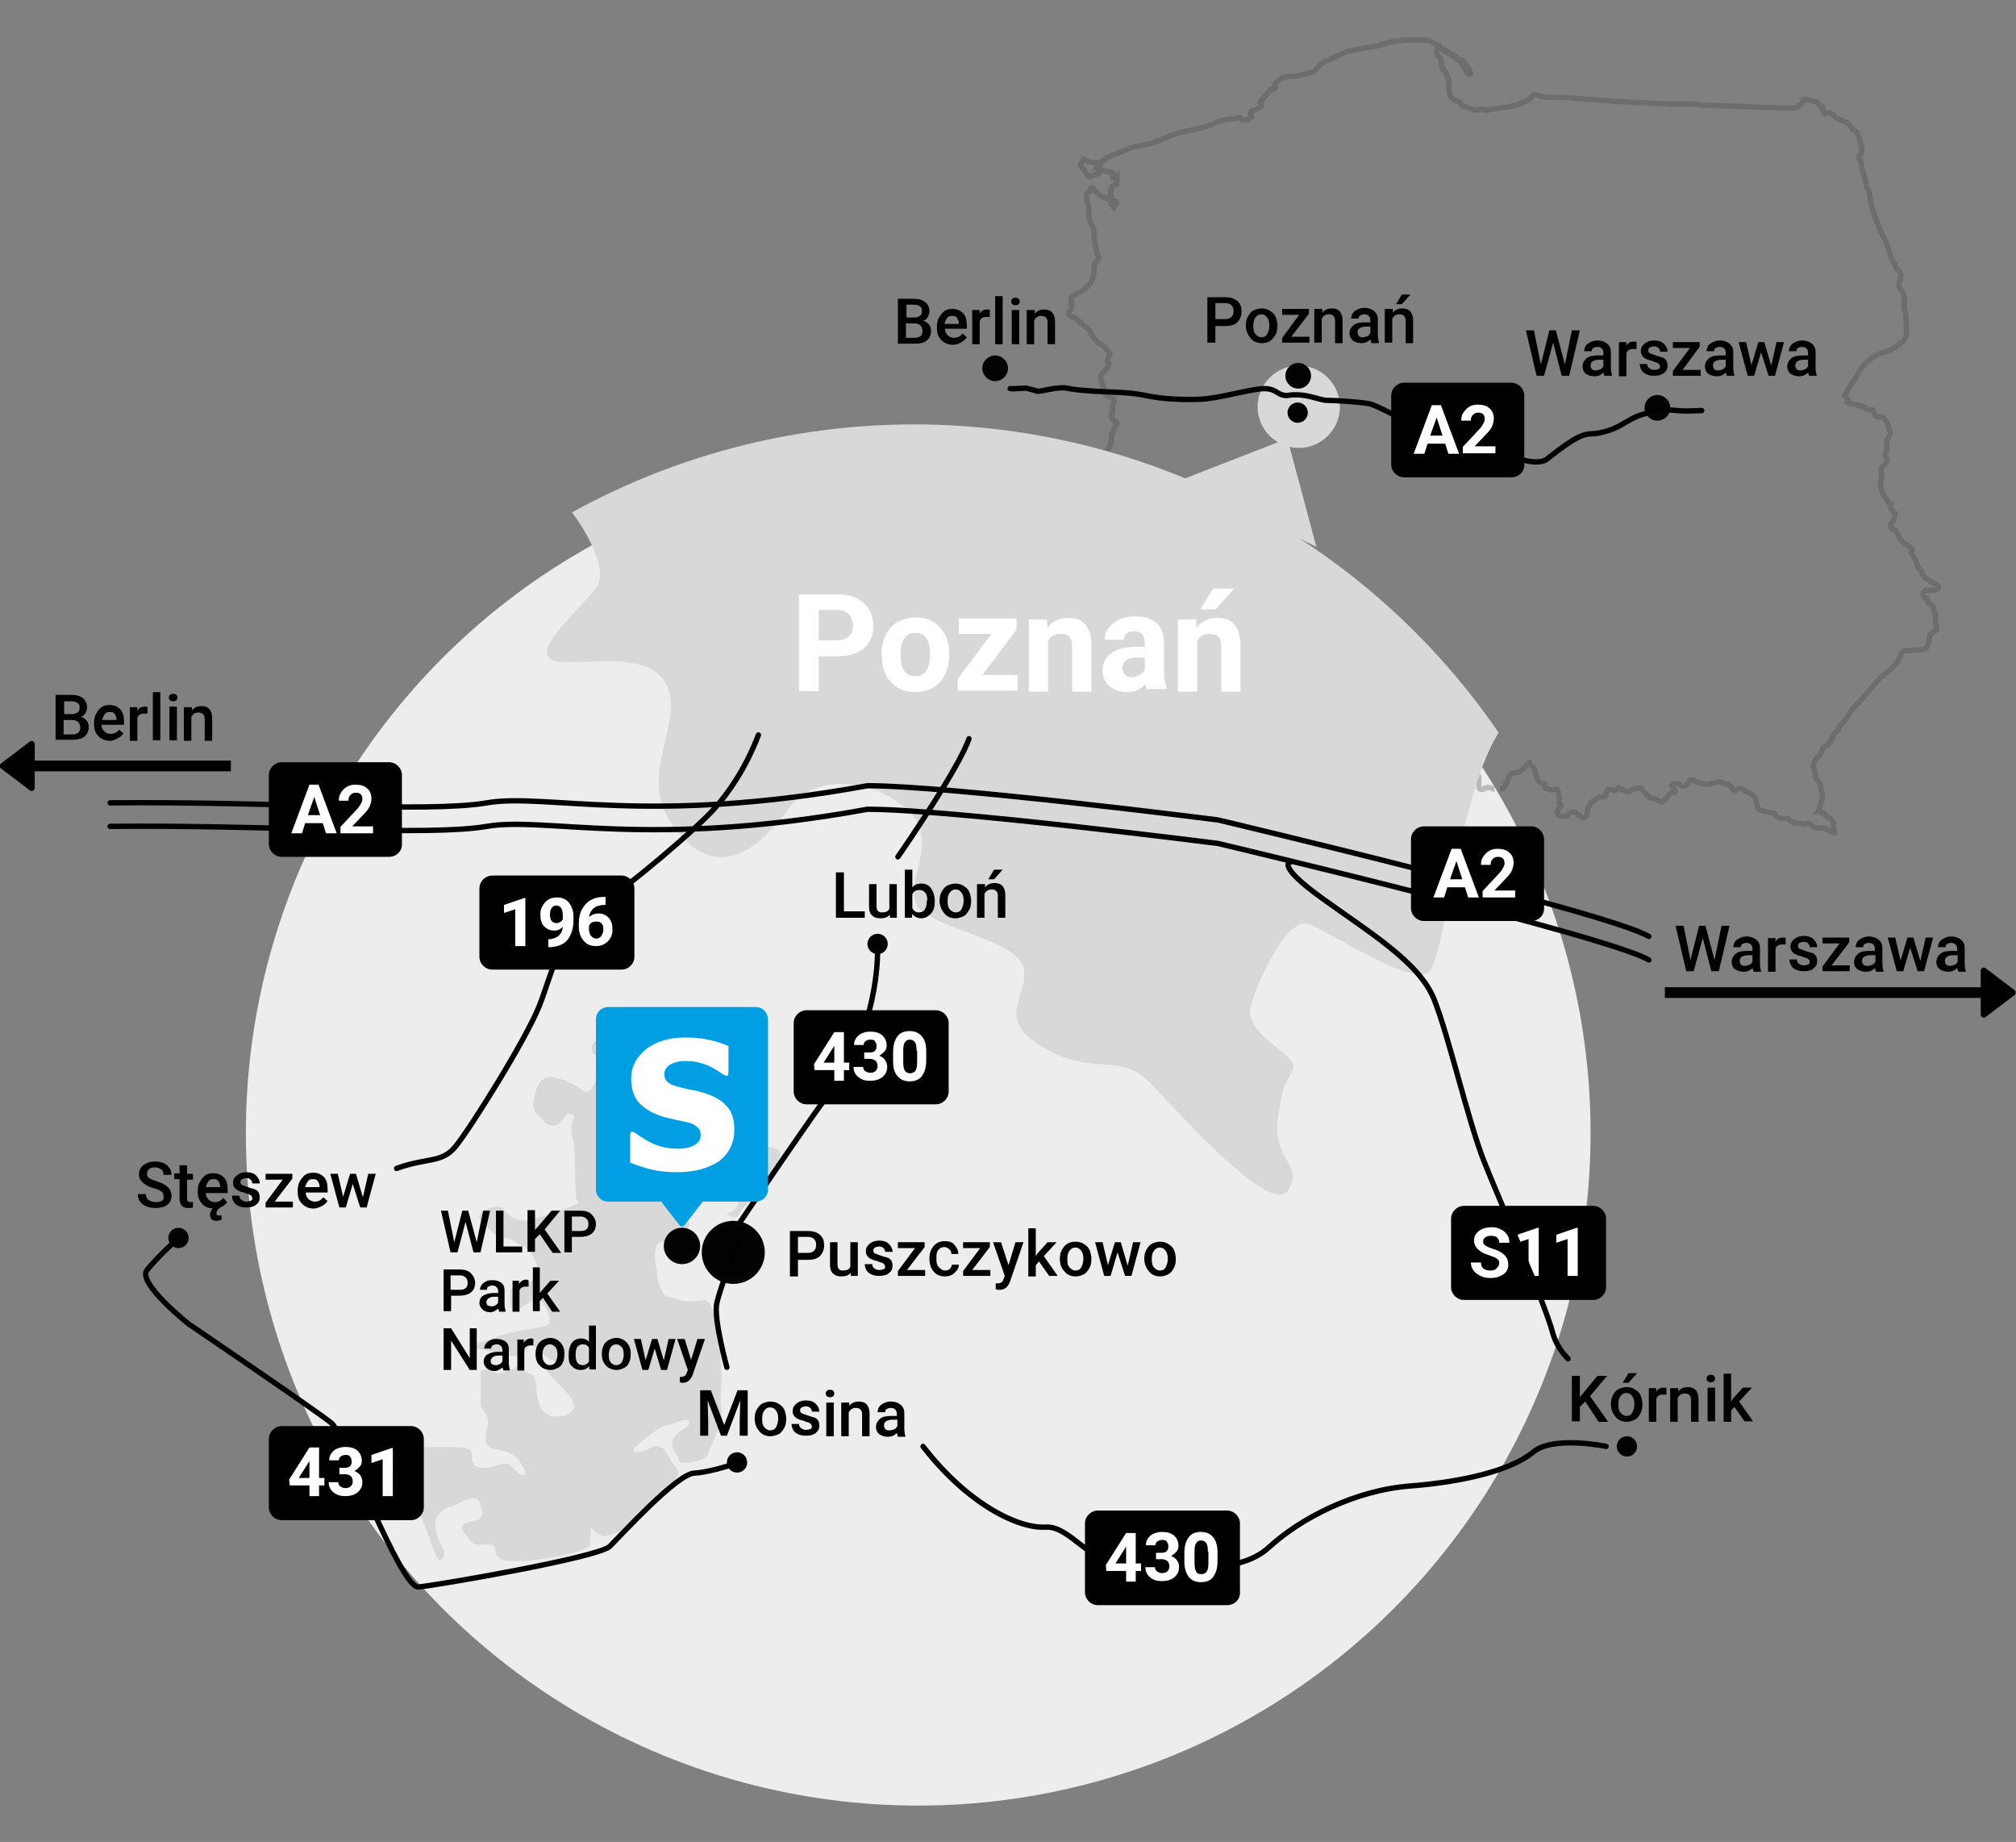 <?xml version="1.0" encoding="utf-8"?>
<!-- Generator: Adobe Illustrator 25.0.1, SVG Export Plug-In . SVG Version: 6.00 Build 0)  -->
<svg version="1.1" id="Warstwa_1" xmlns="http://www.w3.org/2000/svg" xmlns:xlink="http://www.w3.org/1999/xlink" x="0px" y="0px"
	 viewBox="0 0 377.2 344.6" style="enable-background:new 0 0 377.2 344.6;" xml:space="preserve">
<rect x="0" y="0" width="377.2" height="344.6" fill="#808080" stroke="none"/>
<style type="text/css">
	.st0{fill:#EDEDED;}
	.st1{opacity:0.29;}
	.st2{fill:none;stroke:#3F3F3F;stroke-miterlimit:10;}
	.st3{fill:#010202;}
	.st4{fill:#D8D8D8;}
	.st5{fill:none;stroke:#000000;stroke-linecap:round;stroke-miterlimit:10;}
	.st6{fill:#FFFFFF;}
	.st7{clip-path:url(#SVGID_2_);fill:#D8D8D8;}
	.st8{fill:none;stroke:#000000;stroke-linecap:round;stroke-linejoin:round;stroke-miterlimit:10;}
	.st9{fill:none;stroke:#000000;stroke-miterlimit:10;}
	.st10{fill:#009FE3;}
</style>
<circle class="st0" cx="171.8" cy="212" r="125.8"/>
<g class="st1">
	<g>
		<g>
			<path class="st2" d="M206.9,84.4c0.7-0.5,1-1.4,1.1-2.3c0-0.1,0-0.2,0-0.3c0-0.1,0-0.2,0-0.3c0,0,0-0.1,0-0.1
				c0-0.2,0-0.3,0.1-0.4c0.2-0.2,0.3-0.5,0.4-0.8c0.1-0.3,0.2-0.7,0.5-0.9c-0.1-0.3-0.3-0.5-0.6-0.6c-0.3-0.2-0.4-0.5-0.4-0.9
				c0,0,0-0.1,0-0.1c0-0.2,0.1-0.4,0.1-0.6c0.1-0.4,0.2-0.7,0-1c0,0,0,0,0-0.1c0-0.1,0.1-0.1,0.1-0.2c0.1-0.1,0.1-0.2,0.2-0.4
				c0.1-0.5,0-0.8-0.5-1c-0.1,0-0.1,0-0.2-0.1c-0.1,0-0.2-0.1-0.3-0.1c-0.4-0.2-0.8-0.5-0.8-1.1c0-0.1-0.1-0.3-0.1-0.5
				c0-0.1-0.1-0.1-0.1-0.2c0-0.1-0.1-0.3-0.1-0.4c-0.1-0.3-0.2-0.6-0.3-1c-0.1-0.6,0-1,0.5-1.4c0.6-0.5,0.7-0.7,1-1.5
				c-0.1-0.1-0.1-0.2-0.2-0.3c-0.1-0.1-0.1-0.1-0.1-0.2c0,0,0,0,0-0.1c0-0.1,0.1-0.2,0.1-0.3c0.1-0.3,0.3-0.7,0.4-1
				c0,0,0-0.1-0.1-0.1c-0.1-0.1-0.1-0.2-0.2-0.3c-0.1-0.1-0.1-0.2-0.2-0.2c-0.1-0.1-0.3-0.3-0.4-0.5c-0.2-0.4-0.6-0.6-1.1-0.8
				c0,0,0,0,0,0c-0.1,0-0.2-0.1-0.3-0.2c-0.1-0.2-0.3-0.4-0.5-0.6c-0.2-0.2-0.5-0.5-0.6-0.8c-0.2-0.6-0.6-1-1.1-1.5
				c-0.4-0.3-0.7-0.5-1-0.8c-0.1,0-0.1-0.1-0.1-0.1c0,0,0,0-0.1,0c-0.1-0.1-0.2-0.2-0.3-0.3c-0.3-0.4-0.6-0.6-1.1-0.7
				c-0.1,0-0.3-0.1-0.5-0.3c-0.2-0.2-0.2-0.4-0.1-0.7c0,0,0.1-0.1,0.1-0.1c0,0,0,0,0.1-0.1c0.3-0.4,0.4-0.8,0.3-1.2
				c0-0.1,0-0.1,0-0.2c0,0,0,0,0-0.1c-0.2-0.9-0.2-1,0.4-1.3c0.1-0.1,0.2-0.2,0.4-0.3c0.1-0.1,0.2-0.1,0.4-0.2
				c0.7-0.2,1.3-0.7,1.8-1.2c0,0,0.1,0,0.1-0.1c0.2-0.2,0.4-0.4,0.5-0.7c0-0.1,0-0.1,0.1-0.2c0.1-0.2,0.1-0.3,0.2-0.5
				c0.2-0.6,0.4-1.1,0.3-1.7c-0.1-0.6,0.1-1.1,0.5-1.5c0.1,0,0.1-0.1,0.1-0.2c0,0,0-0.1,0.1-0.1c0.3-0.3,0.3-0.6,0-0.9
				c-0.3-0.3-0.3-0.6-0.3-1c-0.1-0.6-0.2-1.2-0.3-1.8c0-0.2-0.1-0.5-0.1-0.7c0,0,0,0,0-0.1c0,0,0-0.1,0-0.2c0.1-0.7-0.2-1.4-0.5-2
				c-0.1-0.1-0.1-0.2-0.2-0.3c-0.2-0.5-0.3-0.9-0.3-1.4c0,0,0-0.1,0-0.1c0-0.1,0-0.1,0-0.2c0.1-0.8,0-1.6-0.3-2.3
				c-0.1-0.3-0.1-0.7-0.1-1c0-0.3,0.1-0.5,0.4-0.6c0.3-0.1,0.4-0.4,0.3-0.7c0-0.1,0-0.1,0.1-0.1c0,0,0,0,0.1-0.1c0,0,0.1,0,0.1,0
				c0,0,0.1,0,0.1,0c0.1,0,0.2,0.1,0.2,0.2c0.2,0.4,0.5,0.6,0.8,0.9c0.1,0.1,0.2,0.2,0.3,0.3c0.2,0.2,0.3,0.3,0.5,0.3
				c0.2,0,0.4,0.1,0.5,0.2c0.1,0,0.2,0.1,0.3,0.1c0.4,0.1,0.7,0.4,0.9,0.9c0.1,0.3,0.3,0.6,0.4,0.8c0,0,0.1,0.1,0.1,0.1c0,0,0,0,0,0
				c0.2-0.3,0.3-0.6,0.5-0.9c0,0,0,0-0.1-0.1c-0.1-0.1-0.2-0.1-0.2-0.2c-0.3-0.1-0.5-0.3-0.6-0.6c0-0.1-0.1-0.2-0.1-0.3
				c-0.1-0.3-0.2-0.5-0.1-0.9c0,0,0-0.1,0-0.1c0.1-0.6,0.3-1.2,1.1-1.3c0-0.5,0.1-1,0.1-1.5c0,0-0.1,0.1-0.1,0.1
				c-0.1,0.1-0.3,0.2-0.5,0.2c0,0-0.1,0-0.1,0c0,0-0.1,0-0.1-0.1c0,0,0-0.1,0-0.1c0-0.1,0-0.1,0-0.2c0.1-0.2,0.1-0.4,0-0.5
				c-0.1-0.1-0.2-0.2-0.4-0.2c-0.3-0.1-0.6-0.1-0.8-0.2c-0.1,0-0.2,0-0.3-0.1c0,0-0.1,0-0.2,0c-0.1,0-0.1,0-0.2,0
				c-0.3-0.1-0.4-0.2-0.4-0.6c0-0.1,0-0.1,0-0.2c0,0,0,0,0,0c-0.1,0-0.1,0-0.2,0c-0.3,0-0.5,0-0.6,0.3c0,0,0.1,0,0.1,0
				c0.1,0.1,0.2,0.1,0.3,0.2c0.2,0.1,0.3,0.3,0.2,0.5c0,0.2-0.1,0.3-0.3,0.4c-0.1,0-0.1,0-0.2,0.1c0,0-0.1,0-0.1,0
				c-0.2,0.1-0.5,0.2-0.7,0.3c-0.1,0-0.2,0.1-0.4,0.2c0,0,0,0,0,0c-0.3,0-0.6-0.3-0.8-0.7c-0.2-0.4-0.4-0.7-0.7-1
				c-0.4-0.4-0.3-0.7-0.1-1.1c0.1-0.1,0.1-0.2,0.2-0.3c0,0,0.1-0.1,0.1-0.2c0,0,0.1,0,0.1,0c0,0,0.1,0,0.1,0.1
				c0.1,0,0.2,0.1,0.2,0.1c0.4,0.2,0.9,0.4,1.5,0.4c0.3,0,0.6,0,0.9,0c0.4,0,0.8-0.3,1.1-0.5c0.4-0.3,1-0.6,1.6-0.9
				c0.4-0.1,0.7-0.3,1.1-0.4c0.7-0.3,1.5-0.6,2.2-0.9c0.2-0.1,0.5-0.1,0.7-0.2c0,0,0,0,0,0c0.3-0.1,0.7-0.1,1-0.2
				c0.6-0.1,1.3-0.3,1.9-0.4c0.5-0.1,0.9-0.3,1.4-0.5c0.1,0,0.2-0.1,0.3-0.1c0.3-0.1,0.7-0.3,1-0.4c0.4-0.2,0.8-0.3,1.2-0.5
				c0.6-0.2,1-0.4,1.5-0.5c0.8-0.2,1.5-0.4,2.3-0.5c0.8-0.2,1.7-0.4,2.5-0.6c0.4-0.1,0.8-0.2,1.1-0.4c0,0,0.1,0,0.1,0
				c0.3-0.1,0.6-0.2,0.9-0.4c0.3-0.1,0.7-0.3,1-0.4c0.3-0.1,0.6-0.2,0.9-0.2c0.2,0,0.4,0,0.6-0.1c0.7-0.1,1.4-0.1,2-0.3
				c0,0,0.1,0,0.1,0c0.2,0.3,0.3,0.4,0.4,0.4c0.1,0,0.2,0,0.3,0c0.1,0,0.2,0,0.3,0c0.1,0,0.2,0,0.3,0c0,0,0,0,0,0c0,0,0.1,0,0.2,0
				c0.1-0.3,0.3-0.3,0.5-0.4c0.1,0,0.1,0,0.2-0.1c-0.1-0.2-0.2-0.4-0.3-0.6c0,0,0,0,0-0.1c0.1-0.3,0.3-0.5,0.6-0.5
				c0.3,0,0.6-0.2,0.9-0.4c0.1-0.1,0.3-0.2,0.5-0.3c0.1-0.1,0.2-0.1,0.2-0.2c0-0.1,0-0.2-0.1-0.3c0,0-0.1-0.1-0.1-0.1
				c0,0-0.1,0-0.1-0.1c0,0,0-0.1,0-0.1c0-0.1,0.1-0.1,0.1-0.2c0.1-0.1,0.1-0.2,0.2-0.3c0.5-0.6,1-1.2,1.5-1.8
				c0.1-0.1,0.2-0.3,0.4-0.2c0,0,0.1,0,0.1,0c0.2,0.1,0.4,0,0.5-0.2c0.1-0.1,0.1-0.2-0.1-0.6c0,0,0,0,0-0.1c0.4-0.6,1-1.1,1.7-1.3
				c0.3-0.1,0.6-0.1,0.9-0.2c0.1,0,0.3,0,0.4,0c0.1,0,0.2,0,0.4,0c0.4-0.1,0.9-0.1,1.3-0.2c0.2,0,0.4-0.1,0.5-0.1
				c0.1,0,0.2,0,0.2-0.1c0.1,0,0.3-0.1,0.4-0.1c0.3-0.1,0.6-0.2,0.9-0.2c0.5-0.1,0.8-0.3,1-0.6c0.2-0.3,0.5-0.6,0.8-0.9
				c0.2-0.2,0.5-0.4,0.7-0.5c0.2-0.1,0.4-0.2,0.7-0.3c1.1-0.5,2.2-1,3.3-1.5c0.5-0.2,1-0.3,1.5-0.4c0.1,0,0.3,0,0.4-0.1
				c0.6-0.1,1.2-0.2,1.7-0.3c0.8-0.1,1.6-0.3,2.4-0.4c0.6-0.1,1.2-0.4,1.6-0.5c0.8-0.3,1.7-0.4,2.6-0.5c0.6-0.1,1.2-0.1,1.9-0.1
				c0.6,0,1.3,0,1.9,0c0.4,0,0.8,0,1.2,0c0,0,0,0,0,0c0.3,0,0.6,0,0.9,0.3c0.2,0.2,0.4,0.3,0.7,0.4c0.1,0.1,0.3,0.1,0.4,0.2
				c0.1,0,0.1,0.1,0.2,0.1c0,0,0,0.1,0,0.1c0,0,0,0,0,0c0,0,0.1,0,0.1,0.1c0.1,0.1,0.1,0.1,0.2,0.1c0.1,0,0.2,0.1,0.3,0.2
				c0,0,0,0,0,0c0.1,0.1,0.2,0.1,0.3,0.2c0.5,0.1,0.7,0.3,1.2,0.8c0.4,0.1,0.8,0.3,1,0.6c0.2,0,0.4,0.1,0.5,0.3c0,0,0,0,0,0
				c0,0,0.1,0.1,0.1,0.1c0.1,0.1,0.3,0.2,0.4,0.2c0,0,0,0,0,0c0,0,0.1,0,0.1,0c0,0,0,0,0.1,0c0.1,0,0.1,0,0.2,0.1
				c0.5,0.5,0.9,1.1,1.3,1.7c0.1,0.2,0.1,0.3,0.2,0.5c0,0,0,0,0,0.1c0,0.1-0.1,0.2-0.1,0.3c0,0-0.1,0-0.1,0c0,0-0.1,0-0.2-0.1
				c-0.1-0.1-0.3-0.2-0.3-0.4c-0.3-0.5-0.6-1-0.9-1.5c-0.1-0.2-0.2-0.3-0.3-0.5c0,0,0,0,0,0c-0.1-0.1-0.2-0.1-0.3-0.2
				c-0.1,0-0.1-0.1-0.2-0.1c0,0,0,0,0,0c-0.2,0-0.4-0.1-0.4-0.3c0,0-0.1,0-0.1-0.1c0,0,0,0,0,0c0,0,0,0,0,0
				c-0.4-0.1-0.6-0.2-0.8-0.5c0,0-0.1,0-0.1-0.1c-0.7-0.3-0.9-0.4-1.2-0.7c-0.1,0-0.1-0.1-0.2-0.1c0,0,0,0-0.1-0.1
				c-0.1-0.1-0.2-0.1-0.3-0.2c0,0,0,0-0.1,0c-0.1,0-0.1-0.1-0.2-0.1c0,0-0.1,0-0.1-0.1c0,0.1-0.1,0.2-0.1,0.2c0,0,0,0.1,0,0.1
				c-0.1,0.3-0.2,0.5-0.2,0.8c0,0.2,0,0.4,0.2,0.5c0.5,0.3,0.7,0.8,0.7,1.5c0,0.2,0.1,0.4,0.1,0.7c0,0.1,0,0.2,0.1,0.3
				c0.1,0,0.2,0,0.2,0.1c0.1,0,0.1,0,0.1,0c0,0,0,0,0,0c0.3,0.5,0.5,1,0.7,1.6c0.1,0.2,0.1,0.4,0.2,0.5c0.1,0.1,0,0.3,0,0.5
				c-0.1,0.6,0,1.2,0.1,1.8c0,0.2,0,0.3,0.1,0.5c0,0.1,0.1,0.3,0.3,0.4c0,0,0.1,0.1,0.1,0.1c0.3,0.2,0.5,0.4,0.9,0.5
				c0.3,0.1,0.6,0.2,0.7,0.5c0.1,0.2,0.3,0.4,0.6,0.5c0.3,0.1,0.7,0.2,1,0.3c0.3,0.1,0.6,0.2,0.8,0.3c0.2,0.1,0.5,0.1,0.7,0.1
				c0.2,0,0.4-0.1,0.6-0.2c0,0,0,0,0.1,0c0.3,0.1,0.6,0.2,1,0.2c0.2,0,0.5,0,0.8-0.1c0.8-0.1,1.6-0.3,2.4-0.4c0.3,0,0.6-0.1,0.9-0.1
				c0.1,0,0.3,0,0.4-0.1c0.3,0,0.5-0.1,0.8-0.1c0.3-0.1,0.5-0.2,0.8-0.3c0.1,0,0.1,0,0.2-0.1c0.2-0.1,0.3-0.1,0.4-0.2
				c0.2-0.1,0.5-0.2,0.7-0.3c0.4-0.1,0.7-0.3,0.9-0.6c0.2-0.2,0.3-0.3,0.5-0.5c0.1-0.1,0.2-0.2,0.2-0.2c0,0,0.1,0,0.1,0
				c0.1,0,0.1,0,0.1,0.1c0.1,0,0.2,0.1,0.3,0.1c0.6,0.2,1.1,0.4,1.6,0.4c0.1,0,0.2,0,0.3,0c1.2,0,2.5,0,3.7,0.1c0.4,0,0.8,0,1.3,0.1
				c0.5,0,1,0,1.4,0.1c0.5,0,0.9,0.1,1.4,0.1c0.5,0,0.9,0,1.4,0.1c0.4,0,0.9,0.1,1.3,0.1c0.4,0,0.8,0,1.3,0.1c0.5,0.1,1,0.1,1.5,0.1
				c0.5,0,1,0,1.5,0.1c0.4,0,0.9,0,1.3,0.1c0.4,0,0.9,0,1.3,0c0.5,0,0.9,0,1.4,0.1c0.5,0,1,0,1.4,0.1c0.4,0,0.8,0,1.2,0
				c0.4,0,0.8,0,1.3,0c0.5,0.1,1,0.1,1.6,0.1c0.5,0,1,0,1.5,0c0.4,0,0.8,0,1.2,0c0.5,0,1,0,1.4,0.1c0.5,0.1,1.1,0.1,1.6,0.1
				c0.6,0,1.3,0,1.9,0.1c0.1,0,0.2,0,0.3,0c0,0,0.1,0,0.1,0c0.1,0,0.1,0,0.2,0c0.2,0,0.4,0,0.5,0c0.5,0,1.1,0,1.6,0.1
				c0.1,0,0.2,0,0.3,0c0.1,0,0.1,0,0.2,0c0.1,0,0.2,0,0.2,0c0.2,0,0.3,0,0.5,0c0.5,0,1,0,1.6,0.1c0.1,0,0.2,0,0.3,0
				c0.1,0,0.1,0,0.2,0c0.1,0,0.2,0,0.3,0c0.2,0,0.3,0,0.5,0c0.5,0,1,0,1.5,0.1c0.1,0,0.2,0,0.4,0c0.1,0,0.1,0,0.2,0
				c0.1,0,0.2,0,0.3,0c0.1,0,0.3,0,0.4,0c0.5,0,1,0,1.5,0.1c0.2,0,0.3,0,0.5,0c0.1,0,0.1,0,0.2,0c0.1,0,0.3,0,0.4,0
				c0.2,0,0.5,0,0.7,0c0.2,0,0.5,0,0.8,0c0.1,0,0.1,0,0.2,0c0.8,0,1.6-0.4,2-1.1c0,0,0-0.1,0-0.1c0-0.1,0-0.1,0.1-0.2
				c0.2-0.2,0.4-0.3,0.7-0.2c0.1,0,0.2,0.1,0.3,0.1c0.1,0,0.2,0.1,0.3,0.1c0,0,0.1,0,0.1,0c0.2,0.1,0.4,0.1,0.7,0.2
				c0.3,0,0.6,0.1,0.7,0.4c0.1,0.3,0.3,0.4,0.6,0.4c0.1,0,0.1,0,0.2,0.1c0,0,0,0,0,0.1c0,0.1,0,0.1,0,0.2c0,0.1,0,0.3,0.1,0.4
				c0,0,0,0,0,0.1c0,0.1,0.1,0.3,0.1,0.4c0.1,0.1,0.2,0.2,0.3,0.2c0,0,0.1,0,0.1,0c0.2-0.1,0.4-0.2,0.5-0.2c0.4,0,0.7,0.2,0.9,0.4
				c0,0,0.1,0,0.1,0.1c0,0,0.1,0.1,0.1,0.1c0.5,0.5,1.1,0.7,1.6,0.9c0.7,0.2,1.3,0.6,1.6,1.3c0.2,0.3,0.4,0.5,0.6,0.6
				c0.3,0.1,0.5,0.3,0.6,0.7c0,0,0,0,0,0c0.1,0.3,0.3,0.7,0.4,1c0.1,0.5,0.2,1,0.3,1.4c0.1,0.5,0.2,1-0.3,1.5
				c-0.3,0.3-0.2,0.6,0,0.8c0.2,0.3,0.3,0.6,0.3,1c0,0.5,0.1,0.9,0.3,1.3c0.2,0.6,0.4,1.3,0.5,2c0,0.4,0.2,0.9,0.4,1.2
				c0.2,0.3,0.3,0.6,0.3,0.9c0.2,1.3,0.4,2.7,0.9,3.9c0.1,0.2,0.1,0.3,0.2,0.5c0,0.1,0.1,0.2,0.1,0.3c0.1,0.2,0.2,0.4,0.2,0.6
				c0.4,1,0.8,2,1.3,2.9c0.4,0.7,0.7,1.5,0.9,2.3c0,0.1,0.1,0.2,0.1,0.3c0.2,0.7,0.4,1.5,0.9,2.1c0.1,0.1,0.1,0.3,0.2,0.4
				c0,0,0,0,0,0.1c0.1,0.4,0.3,0.7,0.6,0.9c0.6,0.4,0.5,1,0.4,1.6c0,0.1-0.1,0.2-0.1,0.3c0,0.1-0.1,0.2-0.1,0.3
				c-0.2,0.5-0.1,1,0.2,1.3c0.4,0.4,0.6,0.8,0.6,1.4c0,0.1,0,0.2,0.1,0.4c0,0,0,0.1,0,0.1c0.1,0.3,0.1,0.7,0,0.9
				c-0.1,0.3-0.1,0.6,0,0.9c0.2,0.6,0.3,1.2,0.3,1.8c0,0.8,0.1,1.5,0.1,2.3c0.1,1-0.4,1.9-1.2,2.4c0,0,0,0,0,0
				c-0.1,0.1-0.2,0.1-0.3,0.2c-0.9,0.8-1.9,1.2-3,1.5c-1.1,0.3-2.1,1-3,1.8c-0.4,0.4-0.8,0.8-1.1,1.4c-0.1,0.2-0.2,0.3-0.3,0.5
				c-0.4,0.7-0.8,1.4-1.3,2c-0.4,0.5-0.7,1.1-1,1.7c-0.1,0.2-0.2,0.4-0.3,0.6c0.3,0.3,0.6,0.7,0.4,1.2c0.4,0.3,0.8,0.4,1.2,0.4
				c0.4,0,0.6,0.1,0.9,0.2c0.1,0.1,0.2,0.1,0.4,0.1c0.1,0,0.1,0,0.2,0.1c0,0,0.1,0,0.1,0c0.2,0.1,0.4,0.1,0.6,0.4
				c0.1,0.2,0.4,0.2,0.6,0.2c0.2,0,0.3,0,0.5,0.1c0.1,0,0.1,0,0.2,0c0,0,0.1,0,0.1,0c0,0.1,0.1,0.2,0.1,0.3c0.1,0.2,0.2,0.4,0.3,0.6
				c0.1,0.2,0.3,0.4,0.6,0.4c0,0,0.1,0,0.1,0c0,0,0.1,0,0.1,0c0.1,0,0.2,0,0.3,0c0,0,0,0,0,0c0.2,0,0.4,0.1,0.5,0.2
				c0.1,0.1,0.2,0.2,0.2,0.3c0.3,0.3,0.6,0.7,0.7,1.2c0.1,0.3,0.2,0.7,0.3,1c0,0.1,0.1,0.3,0.1,0.4c0,0,0,0,0,0.1
				c-0.1,0.1-0.1,0.2-0.2,0.3c-0.2,0.5-0.5,0.9-0.5,1.4c0,0.1,0,0.1,0,0.2c0,0.1,0,0.2,0,0.3c0,0.4,0,0.9-0.2,1.4
				c-0.1,0.4-0.1,0.6,0.1,0.8c0.4,0.4,0.2,1-0.2,1.3c-0.1,0.1-0.1,0.1-0.2,0.1c0,0-0.1,0.1-0.1,0.1c-0.2,0.1-0.4,0.4-0.4,0.7
				c0,0.1,0,0.2,0,0.4c0,0.5,0,0.9,0.1,1.4c0,0,0,0,0,0.1c-0.1,0.1-0.2,0.2-0.3,0.3c0,0.1,0,0.2,0,0.3c0,0.2,0.1,0.4,0.1,0.6
				c0,0.4,0.1,0.8,0.3,1.2c0,0.1,0.1,0.2,0.1,0.2c0,0.3,0.1,0.5,0.4,0.7c0.2,0.1,0.3,0.3,0.3,0.4c0,0.1,0,0.1,0.1,0.2
				c0,0.1,0.1,0.3,0.2,0.4c0.1,0.1,0.2,0.2,0.3,0.2c0.1,0,0.1,0.1,0.2,0.1c0,0,0,0,0,0.1c0,0,0,0.1,0,0.1c0,0.1,0,0.2,0,0.2
				c-0.1,0.3,0,0.5,0.2,0.7c0.1,0.2,0.2,0.3,0.4,0.5c0.1,0.1,0.1,0.1,0.2,0.2c0,0,0,0,0,0.1c0,0.1-0.1,0.2-0.1,0.4
				c-0.1,0.2-0.1,0.3-0.1,0.5c0,0.1-0.2,0.3-0.2,0.4c-0.2,0.2-0.3,0.4-0.4,0.6c-0.1,0.2-0.1,0.4,0,0.6c0.1,0.1,0.2,0.3,0.4,0.3
				c0.3,0.1,0.5,0.3,0.6,0.5c0.1,0.1,0.1,0.2,0.2,0.3c0.2,0.3,0.3,0.5,0.4,0.8c0.2,0.5,0.5,0.8,1,1.1c0.5,0.3,1,0.6,1.4,1.1
				c0,0,0,0,0,0.1c-0.1,0.2-0.1,0.3-0.2,0.5c0.1,0.3,0.3,0.6,0.6,1c0.2,0.3,0.4,0.6,0.4,1c0,0.1,0,0.2,0.1,0.3
				c0,0.1,0.1,0.2,0.1,0.3c0,0.2,0.1,0.4,0.3,0.4c0.3,0.2,0.4,0.5,0.5,0.7c0.1,0.5,0.4,0.9,0.9,1.2c0.5,0.4,1.1,0.7,1.7,1
				c0.2,0.1,0.5,0.3,0.5,0.6c0,0.3-0.3,0.5-0.7,0.5c-0.1,0-0.2,0-0.4,0c-0.1,0-0.3,0-0.4,0.1c-0.2,0-0.4,0-0.5-0.1
				c-0.1,0-0.1,0-0.2,0c-0.3,0-0.6,0.3-0.7,0.6c-0.1,0.3,0,0.6,0.4,0.8c0.1,0,0.2,0.1,0.3,0.1c0,0,0.1,0,0.1,0c0,0,0,0,0,0
				c0.1,0.2,0.1,0.3,0.1,0.5c0,0.2,0,0.3,0.1,0.4c0.2,0.1,0.3,0.2,0.5,0.3c0.1,0.1,0.2,0.1,0.3,0.2c0,0,0,0,0,0c0,0,0,0,0,0
				c0,0.1,0.1,0.2,0.1,0.3c0,0.4,0.1,0.7,0.3,1c0.3,0.4,0.3,0.8,0.1,1.2c-0.1,0.1,0,0.4,0,0.6c0,0,0,0,0,0c0,0.3,0.1,0.5,0.2,0.7
				c0.2,0.4,0.1,0.7-0.3,1c-0.2,0.2-0.5,0.4-0.7,0.5c-0.3,0.1-0.4,0.3-0.3,0.6c0,0.4-0.1,0.8-0.2,1.2c0,0.1,0,0.1,0,0.2
				c-0.1,0.3-0.3,0.5-0.6,0.7c-0.4,0.2-0.8,0.3-1.1,0.3c0,0,0,0,0,0c-0.5,0-1.1,0-1.6,0.1c-0.1,0-0.2,0-0.3,0c-0.2,0-0.3,0-0.5,0
				c-0.6,0.1-1,0.4-1.1,0.9c-0.2,0.6-0.5,1-0.8,1.5c0,0,0,0.1-0.1,0.1c-0.5,0.6-1.1,1.2-1.8,1.7c-0.2,0.1-0.3,0.3-0.5,0.4
				c-0.6,0.5-1.1,1-1.5,1.5c-0.1,0.1-0.1,0.2-0.2,0.2c-0.2,0.2-0.3,0.3-0.4,0.5c-0.2,0.2-0.3,0.4-0.5,0.6c-0.6,0.7-1.2,1.4-1.8,2.1
				c-0.2,0.2-0.4,0.4-0.6,0.6c0,0,0,0,0,0c-0.5,0.5-1,1-1.3,1.6c-0.3,0.5-0.6,0.9-0.9,1.3c-0.1,0.1-0.1,0.1-0.2,0.2
				c-0.1,0.2-0.3,0.4-0.5,0.6c-0.3,0.3-0.5,0.5-0.5,0.9c0,0.2-0.2,0.4-0.5,0.6c-0.3,0.1-0.4,0.4-0.5,0.6c-0.1,0.2-0.2,0.4-0.3,0.6
				c-0.1,0.2-0.2,0.4-0.3,0.6c-0.2,0.4-0.4,0.6-0.8,0.7c-0.2,0.1-0.4,0.2-0.5,0.5c-0.2,0.6-0.5,1.1-0.9,1.5
				c-0.1,0.1-0.1,0.2-0.2,0.2c-0.3,0.4-0.5,0.7-0.7,1.1c-0.1,0.3-0.1,0.6,0,0.8c0.2,0.5,0.4,1,0.4,1.5c0,0.5,0.2,0.8,0.5,1.1
				c0.3,0.3,0.5,0.7,0.5,1.2c0,0.2,0.1,0.5,0.1,0.7c0,0.1,0,0.2,0.1,0.3c0.1,0.7,0.1,1.2-0.1,1.6c-0.2,0.4-0.3,0.9-0.4,1.3
				c-0.1,0.2-0.1,0.4-0.2,0.5c0,0,0,0,0.1,0c0.1,0,0.3,0,0.4,0.1c0.1,0.1,0.2,0.2,0.4,0.2c0,0,0.1,0.1,0.1,0.1c0,0,0,0,0,0
				c0.1,0.1,0.2,0.2,0.3,0.3c0.3,0.3,0.6,0.6,1,0.7c0.4,0.2,0.6,0.5,0.5,0.9c-0.1,0.4,0,0.7,0.2,1.1c0.1,0.2,0.1,0.4,0,0.6
				c0,0,0,0-0.1,0c0,0,0,0,0,0c0,0-0.1,0-0.1,0c0,0-0.1,0-0.1,0c-0.2-0.1-0.3-0.2-0.5-0.3c-0.3-0.1-0.6-0.3-0.8-0.5
				c-0.1-0.1-0.3-0.1-0.4-0.1c-0.3,0-0.6,0-0.8,0c-0.6,0.1-1.1-0.1-1.5-0.5c-0.1-0.1-0.2-0.2-0.3-0.3c0,0-0.1-0.1-0.2-0.1
				c-0.4,0.2-0.8,0.2-1.2,0.1c-0.2-0.1-0.4-0.1-0.6-0.1c-0.1,0-0.2,0-0.2,0c0,0,0,0-0.1,0c-0.6,0-1-0.2-1.4-0.5c0,0,0,0,0,0
				c0,0,0,0-0.1-0.1c-0.2-0.3-0.5-0.4-0.9-0.3c-0.4,0-0.8,0-1.2-0.2c-0.2-0.1-0.4-0.2-0.5-0.4c0-0.2-0.2-0.4-0.5-0.4c0,0,0,0,0,0
				c-0.4,0-0.7-0.1-0.9-0.2c-0.1-0.1-0.3-0.1-0.4-0.1c-0.1,0-0.1,0-0.2,0c-0.1,0-0.2,0-0.3-0.1c-0.7-0.1-1.1-0.5-1.2-1.2
				c-0.1-0.4-0.2-0.9-0.4-1.3c-0.3-0.4-0.6-0.7-1.1-0.9c0,0,0,0,0,0c-0.4-0.2-0.8-0.4-1.2-0.7c-0.3-0.2-0.5-0.2-0.9,0
				c-0.1,0.1-0.2,0.2-0.3,0.2c0,0-0.1,0.1-0.1,0.1c0,0,0,0-0.1,0c-0.3-0.1-0.5-0.3-0.6-0.5c0-0.1-0.1-0.1-0.1-0.2
				c-0.2-0.3-0.4-0.5-0.9-0.5c-0.2,0-0.4-0.1-0.5-0.2c-0.2-0.2-0.4-0.2-0.7-0.2c-0.1,0-0.1,0-0.2,0c-0.6,0.1-1.1,0.2-1.6,0.3
				c-0.1,0-0.1,0-0.2,0.1c-0.4,0.1-0.8,0.1-1.3-0.1c-0.1,0-0.1,0-0.2-0.1c-0.5-0.1-1-0.3-1.5-0.5c-0.1,0-0.2-0.1-0.3-0.1
				c-0.2-0.1-0.4,0-0.5,0.2c0,0.1-0.1,0.1-0.1,0.2c-0.1,0.1-0.1,0.2-0.2,0.3c-0.2,0.3-0.4,0.5-0.7,0.5c-0.2,0-0.4-0.1-0.6-0.3
				c-0.2-0.2-0.5-0.2-0.7-0.2c-0.2,0-0.4,0-0.6,0.1c-0.2,0.1-0.3,0.2-0.3,0.3c0,0.1,0.1,0.3,0.2,0.4c0,0,0.1,0.1,0.1,0.1
				c0.1,0,0.1,0.1,0.2,0.2c0.1,0.1,0.1,0.3,0.1,0.4c-0.1,0.1-0.2,0.2-0.3,0.2c-0.6,0-1,0.4-1.3,0.9c0,0,0,0,0,0.1
				c0,0.1-0.1,0.1-0.1,0.2c-0.3,0.3-0.6,0.5-0.8,0.5c-0.2,0-0.4-0.1-0.7-0.3c-0.2-0.2-0.5-0.3-0.8-0.3c-0.5,0-0.9-0.3-1.4-0.8
				c-0.2-0.2-0.4-0.4-0.5-0.6c-0.1-0.1-0.2-0.2-0.3-0.4c-0.2-0.2-0.4-0.3-0.6-0.2c-0.2,0-0.3,0.1-0.5,0.1c0,0-0.1,0-0.1,0
				c-0.3,0-0.6,0.1-0.7,0.3c-0.3,0.3-0.7,0.4-1.2,0.2c-0.2-0.1-0.4-0.2-0.6-0.3c-0.1-0.1-0.2-0.1-0.4-0.2c-0.1,0-0.2-0.1-0.2-0.1
				c0,0,0,0-0.1,0c-0.4,0.3-0.5,0.5-0.8,0.5c-0.2,0-0.4-0.1-0.7-0.2c0,0-0.1,0-0.1,0c0,0-0.1,0-0.1,0c-0.2,0-0.4,0-0.5,0.3
				c0,0.1,0,0.1,0,0.2c0,0.1,0,0.1,0,0.2c-0.1,0.5-0.3,0.6-0.9,0.7c0,0,0,0,0,0c0,0-0.1,0-0.1,0c0,0-0.1,0-0.1,0
				c-0.3,0-0.6,0.1-0.9,0.4c-0.2,0.2-0.4,0.3-0.6,0.4c-0.2,0-0.3,0.2-0.4,0.3c0,0.1-0.1,0.2-0.1,0.3c-0.1,0.3-0.3,0.6-0.4,0.9
				c0,0.1,0,0.2-0.1,0.3c0,0.1,0,0.1,0,0.2c0,0.1,0,0.1,0,0.2c0,0.2-0.1,0.4-0.2,0.6c-0.1,0.2-0.3,0.3-0.5,0.3c-0.1,0-0.2,0-0.3-0.1
				c-0.2-0.1-0.5-0.3-0.7-0.4c0,0,0,0,0,0c-0.1-0.1-0.1-0.1-0.2-0.2c0,0-0.1-0.1-0.1-0.1c-0.2-0.2-0.4-0.3-0.6-0.3
				c-0.2,0-0.4,0.1-0.6,0.2c-0.1,0-0.1,0.1-0.2,0.1c-0.3,0.4-0.6,0.5-1.1,0.5c-0.2,0-0.4,0-0.6-0.1c-0.3-0.1-0.4-0.2-0.5-0.4
				c-0.1-0.2-0.1-0.3,0-0.5c0.1-0.2,0.3-0.5,0.4-0.7c0.1-0.1,0.1-0.2,0.2-0.2c0-0.1,0.1-0.1,0.1-0.2c0,0,0,0,0,0
				c-0.1-0.2-0.2-0.3-0.4-0.5c0,0,0,0,0-0.1c0.1-0.8,0-1.6-0.4-2.4c-0.1,0-0.3,0-0.4,0.1c-0.1,0.1-0.3,0.1-0.5,0.1
				c-0.1,0-0.2,0-0.2,0c-0.2-0.1-0.4-0.1-0.7-0.2c-0.1,0-0.2-0.1-0.3-0.1c0,0,0,0-0.1-0.1c-0.1-0.3-0.1-0.5-0.1-0.8c0,0-0.1,0-0.1,0
				c-0.1,0-0.3-0.1-0.4-0.1c-0.4-0.1-0.7-0.4-0.8-0.7c0-0.2-0.1-0.3-0.2-0.5c-0.1-0.3-0.2-0.7-0.3-1.1c-0.1-0.4-0.2-0.7-0.6-0.9
				c-0.2-0.1-0.3-0.3-0.4-0.4c0-0.1-0.1-0.1-0.1-0.2c0,0-0.1,0-0.1,0.1c-0.1,0-0.2,0.1-0.2,0.1c-0.2,0.2-0.5,0.5-0.7,0.8
				c-0.1,0.1-0.1,0.1-0.2,0.2c-0.3,0.3-0.6,0.6-1.2,0.6c-0.9,0-1.4,0.6-1.6,1.4c0,0,0,0.1,0,0.1c0,0.2-0.1,0.4-0.3,0.5
				c0,0-0.1,0.1-0.1,0.2c0,0,0,0.1,0,0.1c-0.2,0.5-0.6,0.8-1.1,0.8"/>
			<path class="st2" d="M279.6,147.6c-0.2,0-0.3,0-0.5-0.1c-0.1,0-0.1-0.1-0.2-0.1c-0.3-0.1-0.5-0.1-0.8,0c0,0,0,0-0.1,0
				c-0.1,0.1-0.3,0.1-0.4,0.2c-0.1,0-0.3,0.1-0.4,0.1c-0.2,0-0.5-0.1-0.5-0.6c0-0.3,0-0.6,0-0.9c0-0.2,0-0.4,0-0.6
				c0-0.5-0.2-0.7-0.7-0.7c-0.1,0-0.3,0-0.4,0c-0.1,0-0.2,0-0.4,0c-0.3,0-0.5-0.1-0.5-0.5c0-0.8-0.2-1.6-0.5-2.3
				c-0.1-0.1-0.1-0.3-0.1-0.4c0,0,0-0.1,0-0.1c0-0.3-0.1-0.5-0.3-0.8c0,0-0.1,0-0.1,0c-0.1,0-0.1,0-0.1,0c-0.5,0.1-0.8,0-1.1-0.3
				c-0.2-0.2-0.4-0.3-0.7-0.3c0,0-0.1,0-0.1,0c-0.3-0.1-0.5-0.3-0.6-0.5c-0.1-0.1-0.1-0.3-0.2-0.4c-0.2-0.4-0.3-0.9-0.5-1.3
				c-0.2-0.6-0.2-1,0.2-1.4c0,0,0,0,0-0.1c0,0,0,0,0,0c-0.3-0.3-0.4-0.7-0.4-1c0-0.1,0-0.2-0.1-0.3c0,0,0-0.1-0.1-0.1
				c0,0-0.1,0-0.1,0c-0.1,0-0.2,0.1-0.2,0.1c-0.4,0.3-0.8,0.3-1.2,0c-0.3-0.2-0.7-0.4-1-0.5c-0.2-0.1-0.4-0.1-0.6-0.1
				c-0.2,0-0.4,0.1-0.6,0.3c-0.1,0.1-0.3,0.2-0.4,0.2c-0.2,0-0.4-0.1-0.5-0.3c-0.2-0.5-0.6-0.7-1-0.9c0,0,0,0,0,0
				c-0.5-0.3-1-0.5-1.5-0.7c-0.4-0.1-0.5-0.3-0.5-0.6c0-0.2-0.1-0.3-0.2-0.4c-0.3-0.2-0.6-0.3-0.9-0.5c0,0-0.1,0-0.2,0.1
				c0,0,0,0.1,0,0.1c0.1,0.1,0.1,0.1,0.2,0.2c0.1,0,0.1,0.1,0.2,0.2c0.1,0.1,0.1,0.2,0.1,0.3c0,0.1-0.1,0.2-0.2,0.2
				c-0.2,0-0.4,0.1-0.6,0.1c0,0,0,0,0,0c-0.4,0-0.8,0.1-1.1,0.3c-0.3,0.2-0.6,0.3-0.9,0.3c-0.4,0-0.7-0.2-1-0.5
				c-0.5-0.5-1-1-1.2-1.7c-0.1-0.2-0.2-0.4-0.3-0.7c-0.1-0.1-0.1-0.2-0.2-0.4c-0.2-0.1-0.5-0.2-0.7-0.1c-0.3,0.1-0.6,0-0.8-0.3
				c-0.1-0.1-0.2-0.2-0.2-0.3c-0.1-0.1-0.2-0.2-0.3-0.4c-0.1-0.1-0.1-0.2,0-0.3c0-0.1,0.1-0.2,0.3-0.3c0.2-0.1,0.3-0.1,0.5-0.1
				c0.7,0,1.2-0.4,1.7-0.7c0.2-0.1,0.3-0.3,0.1-0.5c-0.3-0.4-0.4-0.8-0.2-1.4c0-0.1,0-0.3-0.1-0.4c0-0.1-0.1-0.1-0.2-0.2
				c0,0-0.1,0-0.1-0.1c0,0.1-0.1,0.1-0.1,0.2c-0.1,0.1-0.2,0.2-0.3,0.3c0,0.1-0.1,0.1-0.1,0.2c-0.1,0.1-0.2,0.3-0.4,0.4
				c-0.3,0.2-0.6,0.3-0.9,0.2c-0.3-0.1-0.6-0.1-0.9-0.2c-0.2,0-0.3,0-0.4,0c-0.4,0-0.7,0.1-0.9,0.5c0,0.1-0.1,0.1-0.2,0.1
				c0,0,0,0-0.1,0c0,0-0.1,0-0.1,0c0,0,0,0-0.1,0c0,0,0,0-0.1,0c-0.2-0.1-0.2-0.2-0.3-0.4c-0.1-0.2-0.2-0.3-0.4-0.4
				c-0.2,0.1-0.3,0.2-0.5,0.3c0,0-0.1,0-0.1,0c-0.2-0.2-0.2-0.5-0.2-0.7c0-0.2,0-0.4-0.1-0.6c0,0,0,0-0.1,0c-0.1,0-0.2,0-0.3,0
				c-0.5,0-0.9-0.2-1.2-0.4c-0.3-0.2-0.5-0.4-0.5-0.7c0-0.1-0.1-0.2-0.1-0.4c0,0,0-0.1-0.1-0.1c0,0-0.1,0-0.1,0c-0.1,0-0.2,0-0.3,0
				c-0.3,0-0.6,0-0.8-0.2c-0.3-0.3-0.6-0.4-1-0.5c0,0-0.1,0-0.1,0c-0.3-0.1-0.5-0.1-0.8-0.2c-0.4-0.1-0.8-0.2-1.2-0.4
				c-0.1,0-0.2-0.1-0.4-0.1c0,0-0.1,0-0.1,0c-0.1,0-0.2,0.1-0.3,0.1c-0.1,0.1-0.1,0.2,0,0.3c0,0.1,0.1,0.2,0.2,0.4
				c0.3,0.4,0.4,0.8,0.5,1.3c0.1,0.5,0.3,0.8,0.6,1c0.4,0.3,0.7,0.6,0.7,1.2c0,0.1,0,0.2,0.1,0.3c0,0.1,0.1,0.2,0.1,0.3
				c0,0.1,0.1,0.3,0,0.4c-0.1,0.1-0.1,0.1-0.2,0.1c-0.1,0-0.2-0.1-0.3-0.2c0,0,0,0,0,0c0,0-0.1-0.1-0.2-0.1c0,0,0,0,0,0
				c-0.2,0.3-0.5,0.4-0.8,0.4c0,0,0,0,0,0c-0.1,0-0.1,0-0.2,0.1c-0.1,0-0.1,0.1-0.2,0.1c-0.2,0.2-0.4,0.3-0.7,0.3
				c-0.6,0-1,0.3-1.3,0.8c-0.2,0.3-0.5,0.6-0.7,0.8c-0.2,0.1-0.3,0.3-0.5,0.5c-0.1,0.2-0.3,0.2-0.6,0.2c-0.2,0-0.4-0.1-0.5-0.1
				c-0.7-0.3-1.4-0.9-1.6-1.7c0-0.1,0-0.1,0-0.2c0-0.1-0.1-0.3-0.1-0.4c0,0,0,0,0-0.1c0-0.1-0.1-0.3-0.2-0.4c-0.4-0.4-0.7-1-1-1.4
				c-0.1-0.1-0.1-0.2-0.2-0.3c-0.2-0.4-0.5-0.7-0.9-0.8c-0.5-0.2-0.8-0.5-0.8-1c0-0.3-0.1-0.5-0.5-0.5c0,0,0,0-0.1,0
				c-0.2,0-0.3,0-0.5,0c-0.1,0-0.2,0-0.3,0c0,0,0,0-0.1,0c0,0,0,0-0.1-0.1c-0.1-0.1-0.1-0.1-0.2-0.2c-0.1-0.4-0.3-0.6-0.6-0.7
				c-0.1-0.1-0.2-0.2-0.2-0.3c0-0.1,0-0.3,0.2-0.5c0.2-0.3,0.5-0.5,0.8-0.7c0.1,0,0.1-0.1,0.2-0.1c0.2-0.1,0.3-0.3,0.5-0.4
				c0.1-0.1,0.2-0.1,0.2-0.2c0,0,0,0,0,0c0,0,0,0,0,0c0,0,0.1,0,0.2,0c0,0,0,0,0.1,0c0.1,0,0.2,0,0.3,0c0.1,0,0.2,0,0.3-0.1
				c0,0,0.1,0,0.1-0.1c0.2-0.2,0.4-0.3,0.5-0.6c0.1-0.5,0.2-0.8,0.6-1.1c0-0.3-0.1-0.4-0.3-0.6c-0.3-0.3-0.7-0.7-1.1-1.1
				c-0.3-0.3-0.8-0.5-1.4-0.6c-0.2,0-0.4,0.1-0.5,0.2c0,0.1-0.1,0.2-0.2,0.3c-0.2,0.3-0.5,0.3-0.9,0.1c-0.4-0.2-0.7-0.4-0.8-0.4
				c-0.2,0-0.4,0.2-0.9,0.5c-0.3,0.3-0.5,0.4-0.8,0.4c-0.1,0-0.2,0-0.3,0c0,0-0.1,0-0.1-0.1c0,0,0,0,0-0.1c0-0.1,0-0.1,0-0.2
				c0.2-0.3,0.2-0.7,0-1.2c-0.2-0.3-0.3-0.4-0.5-0.4c-0.1,0-0.2,0-0.4,0.1c-0.1,0-0.2,0.1-0.3,0.1c-0.1,0-0.2,0.1-0.3,0.1
				c-0.4,0.1-0.7,0-0.9-0.4c-0.2-0.4-0.4-0.8-0.6-1.2c-0.1-0.2-0.2-0.2-0.3-0.2c0,0-0.1,0-0.1,0c-0.2,0-0.3,0.1-0.5,0.1
				c-0.1,0-0.3,0.1-0.4,0.1c-0.1,0-0.2,0-0.3,0c-0.3,0-0.5-0.1-0.7-0.4c-0.1-0.2-0.3-0.3-0.5-0.3c-0.8-0.3-1.7-0.6-2.5-0.9
				c-0.2-0.1-0.5-0.1-0.7-0.2c0,0-0.1,0-0.1,0c-0.2,0-0.4,0.1-0.5,0.2c0,0.1-0.1,0.1-0.2,0.2c-0.1,0-0.1,0.1-0.2,0.1
				c-0.2,0-0.3-0.1-0.3-0.3c0-0.1,0-0.2,0-0.3c0,0,0,0,0,0c0.1-0.4-0.1-0.8-0.5-1c-0.5-0.3-0.8-0.7-0.9-1.2c-0.2-0.5-0.1-0.9,0-1.3
				c0.1-0.2,0.1-0.4,0-0.5c-0.1-0.2-0.2-0.3-0.4-0.4c-0.1,0-0.2-0.1-0.3-0.1c-0.5,0-0.8-0.2-0.9-0.7c0,0,0,0,0-0.1c0,0,0,0,0,0
				c0,0,0,0,0,0c-0.1,0-0.1,0.1-0.2,0.1c-0.1,0.1-0.1,0.2-0.2,0.3c0,0-0.1,0.1-0.1,0.1c0,0-0.1,0-0.1,0c0,0-0.1,0-0.1,0
				c-0.1,0-0.2,0-0.2-0.1c-0.3-0.4-0.8-0.5-1.3-0.7c0,0-0.1,0-0.1,0c0,0-0.1,0-0.1,0.1c-0.1,0.1-0.2,0.1-0.2,0.2
				c-0.3,0.3-0.3,0.3-0.1,0.6c0.3,0.5,0.4,1,0.1,1.5c-0.1,0.2-0.1,0.4-0.1,0.6c0,0.1,0,0.2,0,0.3c0,0.3-0.1,0.6-0.5,0.5
				c-0.1,0-0.1,0-0.2,0c-0.7-0.2-1.2-0.2-1.7-0.1c-0.2,0-0.4,0-0.5-0.2c-0.1-0.1-0.1-0.3,0-0.4c0.1-0.1,0.2-0.3,0.3-0.4
				c0-0.1,0.1-0.1,0.1-0.2c0.1-0.1,0.1-0.2,0.2-0.2c0.1-0.2,0.3-0.3,0.4-0.5c0.4-0.7,0.7-1.5,1-2.2c0.1-0.2,0.2-0.5,0.3-0.7
				c0,0,0,0,0,0c0-0.1,0.1-0.1,0.1-0.2c0-0.5,0.1-1.1,0.5-1.6c0-0.1,0-0.2,0-0.3c0,0,0,0,0-0.1c0-0.7,0.2-1.5,0.6-2.2
				c0.3-0.7,0.3-1.3-0.2-1.8c-0.5-0.6-0.7-1.4-0.6-2.1c0-0.2,0-0.3,0-0.5c0-0.3-0.1-0.6,0-0.9c0-0.1,0-0.2-0.1-0.3
				c-0.2-0.3-0.5-0.5-0.9-0.6c-0.5-0.2-0.9-0.4-1.3-0.6c-0.1-0.1-0.3-0.2-0.5-0.2c-0.1,0-0.2-0.1-0.3-0.1c-0.4-0.2-0.7-0.4-0.8-0.7
				c-0.1-0.3-0.1-0.6,0.2-1c0-0.1,0.1-0.1,0.1-0.2c0,0,0.1-0.1,0.1-0.1c0.2-0.3,0.3-0.6,0.2-1c0-0.1,0-0.2,0-0.2c0,0,0-0.1,0-0.1
				c-0.1-0.5-0.2-0.9-0.6-1.2c-0.6-0.4-0.9-1.1-0.9-1.8c0-0.3-0.1-0.5-0.3-0.7c-0.1-0.1-0.2-0.1-0.2-0.2c-0.3-0.4-0.3-0.8-0.1-1.2
				c0.2-0.3,0.5-0.6,0.7-0.8"/>
		</g>
	</g>
</g>
<circle class="st3" cx="310.1" cy="76.3" r="2.4"/>
<circle class="st4" cx="243" cy="76.1" r="7.7"/>
<circle class="st3" cx="242.9" cy="70.3" r="2.4"/>
<circle class="st3" cx="242.8" cy="77.2" r="1.9"/>
<circle class="st3" cx="186.2" cy="68.9" r="2.4"/>
<g>
	<path d="M292.8,68.2l1.3-6.4h1.5l-2,8.5h-1.4l-1.6-6.2l-1.7,6.2h-1.4l-2-8.5h1.5l1.3,6.4l1.6-6.4h1.2L292.8,68.2z"/>
	<path d="M300.2,70.3c-0.1-0.1-0.1-0.3-0.2-0.6c-0.5,0.5-1,0.7-1.7,0.7c-0.6,0-1.2-0.2-1.6-0.5s-0.6-0.8-0.6-1.3
		c0-0.7,0.3-1.2,0.8-1.6s1.2-0.5,2.2-0.5h0.9V66c0-0.3-0.1-0.6-0.3-0.8s-0.5-0.3-0.8-0.3c-0.3,0-0.6,0.1-0.8,0.2s-0.3,0.4-0.3,0.6
		h-1.4c0-0.3,0.1-0.7,0.3-1s0.5-0.5,0.9-0.7c0.4-0.2,0.8-0.3,1.3-0.3c0.7,0,1.3,0.2,1.8,0.6s0.7,0.9,0.7,1.6v2.9
		c0,0.6,0.1,1,0.2,1.4v0.1H300.2z M298.6,69.3c0.3,0,0.5-0.1,0.8-0.2s0.4-0.3,0.6-0.6v-1.2h-0.8c-0.5,0-0.9,0.1-1.2,0.3
		s-0.4,0.4-0.4,0.8c0,0.3,0.1,0.5,0.3,0.7S298.3,69.3,298.6,69.3z"/>
	<path d="M306.2,65.3c-0.2,0-0.4,0-0.6,0c-0.7,0-1.1,0.2-1.3,0.8v4.3h-1.4V64h1.4l0,0.7c0.3-0.6,0.8-0.8,1.4-0.8
		c0.2,0,0.4,0,0.5,0.1L306.2,65.3z"/>
	<path d="M310.6,68.6c0-0.3-0.1-0.4-0.3-0.6s-0.6-0.2-1-0.4s-0.9-0.2-1.2-0.4c-0.7-0.3-1.1-0.8-1.1-1.5c0-0.5,0.2-1,0.7-1.4
		s1-0.6,1.8-0.6c0.8,0,1.4,0.2,1.8,0.6s0.7,0.9,0.7,1.5h-1.4c0-0.3-0.1-0.5-0.3-0.7s-0.5-0.3-0.8-0.3c-0.3,0-0.6,0.1-0.8,0.2
		s-0.3,0.3-0.3,0.6c0,0.2,0.1,0.4,0.3,0.5s0.6,0.2,1.1,0.4s1,0.3,1.3,0.4s0.6,0.4,0.7,0.6s0.2,0.5,0.2,0.9c0,0.6-0.2,1-0.7,1.4
		s-1.1,0.5-1.9,0.5c-0.5,0-1-0.1-1.4-0.3s-0.7-0.4-0.9-0.8s-0.3-0.7-0.3-1.1h1.4c0,0.3,0.1,0.6,0.4,0.8s0.5,0.3,0.9,0.3
		c0.4,0,0.7-0.1,0.9-0.2S310.6,68.8,310.6,68.6z"/>
	<path d="M314.8,69.2h3.4v1.1H313v-0.9l3.2-4.3h-3.2V64h5v0.9L314.8,69.2z"/>
	<path d="M323.1,70.3c-0.1-0.1-0.1-0.3-0.2-0.6c-0.5,0.5-1,0.7-1.7,0.7c-0.6,0-1.2-0.2-1.6-0.5s-0.6-0.8-0.6-1.3
		c0-0.7,0.3-1.2,0.8-1.6s1.2-0.5,2.2-0.5h0.9V66c0-0.3-0.1-0.6-0.3-0.8s-0.5-0.3-0.8-0.3c-0.3,0-0.6,0.1-0.8,0.2s-0.3,0.4-0.3,0.6
		h-1.4c0-0.3,0.1-0.7,0.3-1s0.5-0.5,0.9-0.7c0.4-0.2,0.8-0.3,1.3-0.3c0.7,0,1.3,0.2,1.8,0.6s0.7,0.9,0.7,1.6v2.9
		c0,0.6,0.1,1,0.2,1.4v0.1H323.1z M321.5,69.3c0.3,0,0.5-0.1,0.8-0.2s0.4-0.3,0.6-0.6v-1.2h-0.8c-0.5,0-0.9,0.1-1.2,0.3
		s-0.4,0.4-0.4,0.8c0,0.3,0.1,0.5,0.3,0.7S321.2,69.3,321.5,69.3z"/>
	<path d="M331.4,68.4l1-4.4h1.4l-1.7,6.3h-1.2l-1.4-4.4l-1.3,4.4H327l-1.7-6.3h1.4l1,4.3L329,64h1.1L331.4,68.4z"/>
	<path d="M338.5,70.3c-0.1-0.1-0.1-0.3-0.2-0.6c-0.5,0.5-1,0.7-1.7,0.7c-0.6,0-1.2-0.2-1.6-0.5s-0.6-0.8-0.6-1.3
		c0-0.7,0.3-1.2,0.8-1.6s1.2-0.5,2.2-0.5h0.9V66c0-0.3-0.1-0.6-0.3-0.8s-0.5-0.3-0.8-0.3c-0.3,0-0.6,0.1-0.8,0.2s-0.3,0.4-0.3,0.6
		h-1.4c0-0.3,0.1-0.7,0.3-1s0.5-0.5,0.9-0.7c0.4-0.2,0.8-0.3,1.3-0.3c0.7,0,1.3,0.2,1.8,0.6s0.7,0.9,0.7,1.6v2.9
		c0,0.6,0.1,1,0.2,1.4v0.1H338.5z M336.9,69.3c0.3,0,0.5-0.1,0.8-0.2s0.4-0.3,0.6-0.6v-1.2h-0.8c-0.5,0-0.9,0.1-1.2,0.3
		s-0.4,0.4-0.4,0.8c0,0.3,0.1,0.5,0.3,0.7S336.6,69.3,336.9,69.3z"/>
</g>
<g>
	<path d="M227.4,60.9v3.2h-1.5v-8.5h3.3c1,0,1.7,0.2,2.3,0.7s0.8,1.2,0.8,2c0,0.8-0.3,1.5-0.8,2c-0.5,0.5-1.3,0.7-2.3,0.7H227.4z
		 M227.4,59.7h1.8c0.5,0,0.9-0.1,1.2-0.4s0.4-0.6,0.4-1.1c0-0.5-0.1-0.8-0.4-1.1s-0.7-0.4-1.2-0.4h-1.8V59.7z"/>
	<path d="M233.1,60.9c0-0.6,0.1-1.2,0.4-1.7s0.6-0.9,1-1.1s1-0.4,1.5-0.4c0.9,0,1.5,0.3,2.1,0.8s0.8,1.3,0.9,2.2l0,0.3
		c0,0.6-0.1,1.2-0.4,1.7s-0.6,0.9-1,1.1c-0.4,0.3-1,0.4-1.5,0.4c-0.9,0-1.6-0.3-2.1-0.9S233.1,61.9,233.1,60.9L233.1,60.9z
		 M234.5,61c0,0.7,0.1,1.2,0.4,1.5s0.6,0.6,1.1,0.6s0.9-0.2,1.1-0.6s0.4-0.9,0.4-1.6c0-0.6-0.1-1.1-0.4-1.5s-0.6-0.6-1.1-0.6
		c-0.5,0-0.8,0.2-1.1,0.6S234.5,60.3,234.5,61z"/>
	<path d="M241.6,63h3.4v1.1h-5.1v-0.9l3.2-4.3h-3.2v-1.1h5v0.9L241.6,63z"/>
	<path d="M247.4,57.8l0,0.7c0.5-0.6,1.1-0.8,1.8-0.8c1.3,0,2,0.8,2,2.3v4.2h-1.4V60c0-0.4-0.1-0.7-0.3-0.9s-0.5-0.3-0.9-0.3
		c-0.6,0-1,0.3-1.3,0.8v4.5h-1.4v-6.3H247.4z"/>
	<path d="M256.6,64.1c-0.1-0.1-0.1-0.3-0.2-0.6c-0.5,0.5-1,0.7-1.7,0.7c-0.6,0-1.2-0.2-1.6-0.5c-0.4-0.4-0.6-0.8-0.6-1.3
		c0-0.7,0.3-1.2,0.8-1.6s1.2-0.5,2.2-0.5h0.9v-0.4c0-0.3-0.1-0.6-0.3-0.8s-0.5-0.3-0.8-0.3c-0.3,0-0.6,0.1-0.8,0.2s-0.3,0.4-0.3,0.6
		h-1.4c0-0.3,0.1-0.7,0.3-1s0.5-0.5,0.9-0.7s0.8-0.3,1.3-0.3c0.7,0,1.3,0.2,1.8,0.6s0.7,0.9,0.7,1.6v2.9c0,0.6,0.1,1,0.2,1.4v0.1
		H256.6z M255,63.1c0.3,0,0.5-0.1,0.8-0.2s0.4-0.3,0.6-0.6v-1.2h-0.8c-0.5,0-0.9,0.1-1.2,0.3s-0.4,0.4-0.4,0.8
		c0,0.3,0.1,0.5,0.3,0.7S254.7,63.1,255,63.1z"/>
	<path d="M260.6,57.8l0,0.7c0.5-0.6,1.1-0.8,1.8-0.8c1.3,0,2,0.8,2,2.3v4.2h-1.4V60c0-0.4-0.1-0.7-0.3-0.9s-0.5-0.3-0.9-0.3
		c-0.6,0-1,0.3-1.3,0.8v4.5h-1.4v-6.3H260.6z M262.3,55.1h1.6l-1.6,1.8l-1.1,0L262.3,55.1z"/>
</g>
<g>
	<path d="M168,64.4v-8.5h2.9c1,0,1.7,0.2,2.2,0.6s0.8,1,0.8,1.7c0,0.4-0.1,0.7-0.3,1.1s-0.5,0.6-0.9,0.7c0.5,0.1,0.8,0.4,1.1,0.7
		s0.4,0.8,0.4,1.2c0,0.8-0.3,1.4-0.8,1.8c-0.5,0.4-1.2,0.6-2.2,0.6H168z M169.5,59.4h1.5c0.5,0,0.8-0.1,1.1-0.3s0.4-0.5,0.4-0.9
		c0-0.4-0.1-0.7-0.4-0.9S171.5,57,171,57h-1.4V59.4z M169.5,60.5v2.7h1.6c0.5,0,0.8-0.1,1.1-0.3s0.4-0.6,0.4-1
		c0-0.9-0.5-1.3-1.4-1.4H169.5z"/>
	<path d="M178.3,64.5c-0.9,0-1.6-0.3-2.2-0.9c-0.6-0.6-0.8-1.3-0.8-2.3v-0.2c0-0.6,0.1-1.2,0.4-1.7s0.6-0.9,1-1.2s0.9-0.4,1.5-0.4
		c0.9,0,1.5,0.3,2,0.8s0.7,1.3,0.7,2.3v0.6h-4.1c0,0.5,0.2,0.9,0.5,1.2s0.7,0.5,1.2,0.5c0.7,0,1.2-0.3,1.6-0.8l0.8,0.7
		c-0.3,0.4-0.6,0.7-1,0.9C179.3,64.4,178.8,64.5,178.3,64.5z M178.1,59.1c-0.4,0-0.7,0.1-0.9,0.4s-0.4,0.7-0.5,1.1h2.7v-0.1
		c0-0.5-0.2-0.8-0.4-1.1S178.5,59.1,178.1,59.1z"/>
	<path d="M185.2,59.3c-0.2,0-0.4,0-0.6,0c-0.7,0-1.1,0.2-1.3,0.8v4.3h-1.4V58h1.4l0,0.7c0.3-0.6,0.8-0.8,1.4-0.8
		c0.2,0,0.4,0,0.5,0.1L185.2,59.3z"/>
	<path d="M187.6,64.4h-1.4v-9h1.4V64.4z"/>
	<path d="M189.2,56.4c0-0.2,0.1-0.4,0.2-0.5s0.3-0.2,0.6-0.2s0.5,0.1,0.6,0.2s0.2,0.3,0.2,0.5c0,0.2-0.1,0.4-0.2,0.5
		s-0.3,0.2-0.6,0.2s-0.5-0.1-0.6-0.2S189.2,56.6,189.2,56.4z M190.7,64.4h-1.4V58h1.4V64.4z"/>
	<path d="M193.6,58l0,0.7c0.5-0.6,1.1-0.8,1.8-0.8c1.3,0,2,0.8,2,2.3v4.2h-1.4v-4.1c0-0.4-0.1-0.7-0.3-0.9s-0.5-0.3-0.9-0.3
		c-0.6,0-1,0.3-1.3,0.8v4.5h-1.4V58H193.6z"/>
</g>
<g>
	<path d="M10.4,138.5V130h2.9c1,0,1.7,0.2,2.2,0.6s0.8,1,0.8,1.7c0,0.4-0.1,0.7-0.3,1.1s-0.5,0.6-0.9,0.7c0.5,0.1,0.8,0.4,1.1,0.7
		s0.4,0.8,0.4,1.2c0,0.8-0.3,1.4-0.8,1.8s-1.2,0.6-2.2,0.6H10.4z M11.9,133.6h1.5c0.5,0,0.8-0.1,1.1-0.3s0.4-0.5,0.4-0.9
		c0-0.4-0.1-0.7-0.4-0.9s-0.6-0.3-1.1-0.3h-1.4V133.6z M11.9,134.7v2.7h1.6c0.5,0,0.8-0.1,1.1-0.3s0.4-0.6,0.4-1
		c0-0.9-0.5-1.3-1.4-1.4H11.9z"/>
	<path d="M20.6,138.6c-0.9,0-1.6-0.3-2.2-0.9s-0.8-1.3-0.8-2.3v-0.2c0-0.6,0.1-1.2,0.4-1.7s0.6-0.9,1-1.2s0.9-0.4,1.5-0.4
		c0.9,0,1.5,0.3,2,0.8s0.7,1.3,0.7,2.3v0.6H19c0,0.5,0.2,0.9,0.5,1.2s0.7,0.5,1.2,0.5c0.7,0,1.2-0.3,1.6-0.8l0.8,0.7
		c-0.3,0.4-0.6,0.7-1,0.9S21.2,138.6,20.6,138.6z M20.5,133.2c-0.4,0-0.7,0.1-0.9,0.4s-0.4,0.7-0.5,1.1h2.7v-0.1
		c0-0.5-0.2-0.8-0.4-1.1S20.8,133.2,20.5,133.2z"/>
	<path d="M27.6,133.5c-0.2,0-0.4,0-0.6,0c-0.7,0-1.1,0.2-1.3,0.8v4.3h-1.4v-6.3h1.4l0,0.7c0.3-0.6,0.8-0.8,1.4-0.8
		c0.2,0,0.4,0,0.5,0.1L27.6,133.5z"/>
	<path d="M30,138.5h-1.4v-9H30V138.5z"/>
	<path d="M31.6,130.5c0-0.2,0.1-0.4,0.2-0.5s0.3-0.2,0.6-0.2s0.5,0.1,0.6,0.2s0.2,0.3,0.2,0.5c0,0.2-0.1,0.4-0.2,0.5
		s-0.3,0.2-0.6,0.2s-0.5-0.1-0.6-0.2S31.6,130.8,31.6,130.5z M33.1,138.5h-1.4v-6.3h1.4V138.5z"/>
	<path d="M35.9,132.2l0,0.7c0.5-0.6,1.1-0.8,1.8-0.8c1.3,0,2,0.8,2,2.3v4.2h-1.4v-4.1c0-0.4-0.1-0.7-0.3-0.9s-0.5-0.3-0.9-0.3
		c-0.6,0-1,0.3-1.3,0.8v4.5h-1.4v-6.3H35.9z"/>
</g>
<path class="st5" d="M318.4,76.8c-5.6,0.3-4.7-0.3-7.1,0c-2.5,0.3-4.4,0.6-6.6,1.9c-2.2,1.3-3.1,1.8-5.5,2.3c-2.5,0.5-2.5-0.9-9.9,5
	c-3.1,1.9-13-3.3-14.2-3.9c-1.2-0.6-0.6-3.1-8.3-2.3c-3.8-0.6-9.1-4.1-10.8-4.3c-1.7-0.3-6.2-0.6-7.7-0.6s-4.1-1.5-7.5-0.9
	c-2.1,0-1.9-1.7-5.4-1.2c-3.5,0.5-7.8,1.8-11,1.9s-6.7,0-10-0.7c-3.3-0.7-6.5-0.6-9.4-0.8c-3-0.2-4-0.3-5.5-0.6
	c-1.5-0.3-4.9,0.7-5.4,0.6c-0.5-0.2-2.2-0.6-2.2-0.6s-2.6,0.2-2.9,0.1"/>
<path d="M282.8,89.3h-20.1c-1.3,0-2.4-1.1-2.4-2.4V74c0-1.3,1.1-2.4,2.4-2.4h20.1c1.3,0,2.4,1.1,2.4,2.4v12.8
	C285.3,88.2,284.2,89.3,282.8,89.3z"/>
<g>
	<path class="st6" d="M270.4,83h-3.3l-0.6,1.9h-2l3.4-9.1h1.7l3.4,9.1h-2L270.4,83z M267.6,81.5h2.3l-1.1-3.4L267.6,81.5z"/>
	<path class="st6" d="M279.9,84.8h-6.2v-1.2l2.9-3.1c0.4-0.4,0.7-0.8,0.9-1.2c0.2-0.3,0.3-0.6,0.3-0.9c0-0.4-0.1-0.7-0.3-0.9
		s-0.5-0.3-0.9-0.3c-0.4,0-0.7,0.1-1,0.4s-0.4,0.6-0.4,1.1h-1.8c0-0.6,0.1-1.1,0.4-1.5s0.6-0.8,1.1-1.1c0.5-0.3,1-0.4,1.6-0.4
		c0.9,0,1.7,0.2,2.2,0.7c0.5,0.4,0.8,1.1,0.8,1.9c0,0.4-0.1,0.9-0.3,1.4c-0.2,0.5-0.6,1-1.2,1.6l-2.1,2.2h3.9V84.8z"/>
</g>
<path d="M298.1,243.2h-24.2c-1.3,0-2.4-1.1-2.4-2.4v-12.8c0-1.3,1.1-2.4,2.4-2.4h24.2c1.3,0,2.4,1.1,2.4,2.4v12.8
	C300.5,242.1,299.4,243.2,298.1,243.2z"/>
<g>
	<path class="st6" d="M280.5,236.3c0-0.4-0.1-0.6-0.4-0.8c-0.2-0.2-0.7-0.4-1.3-0.6c-0.6-0.2-1.2-0.4-1.5-0.6
		c-1-0.6-1.5-1.3-1.5-2.2c0-0.5,0.1-0.9,0.4-1.3c0.3-0.4,0.7-0.7,1.2-0.9c0.5-0.2,1.1-0.3,1.7-0.3c0.6,0,1.2,0.1,1.7,0.4
		c0.5,0.2,0.9,0.6,1.2,1c0.3,0.4,0.4,0.9,0.4,1.5h-1.9c0-0.4-0.1-0.7-0.4-1c-0.3-0.2-0.6-0.3-1.1-0.3c-0.5,0-0.8,0.1-1.1,0.3
		c-0.3,0.2-0.4,0.4-0.4,0.8c0,0.3,0.1,0.5,0.4,0.7c0.3,0.2,0.7,0.4,1.3,0.6c1.1,0.3,1.8,0.7,2.3,1.2s0.7,1.1,0.7,1.8
		c0,0.8-0.3,1.4-0.9,1.8s-1.4,0.7-2.4,0.7c-0.7,0-1.3-0.1-1.9-0.4c-0.6-0.3-1-0.6-1.3-1s-0.5-1-0.5-1.5h1.9c0,1,0.6,1.5,1.8,1.5
		c0.4,0,0.8-0.1,1-0.3C280.4,236.9,280.5,236.7,280.5,236.3z"/>
	<path class="st6" d="M287.8,238.7H286v-6.9l-2.1,0.7V231l3.8-1.3h0.2V238.7z"/>
	<path class="st6" d="M295.1,238.7h-1.8v-6.9l-2.1,0.7V231l3.8-1.3h0.2V238.7z"/>
</g>
<g>
	<defs>
		<circle id="SVGID_1_" cx="171" cy="212" r="132.6"/>
	</defs>
	<clipPath id="SVGID_2_">
		<use xlink:href="#SVGID_1_"  style="overflow:visible;"/>
	</clipPath>
	<path class="st7" d="M97.6,10.8l-5-8.5l-5.2,4.6c0,0-8.9-1.1-13.1,4.6c-4.2,5.7-20.1,10.5-17.2,13.8S68.1,36.4,72,34
		c3.9-2.4,10.7-12.7,15.1-11.4s6.5,17.3,11,24.9s8.9,16.5,7.6,26.2c-1.3,9.7-8.4,13.8-3.4,17.3s12,14.9,9.4,18.7
		c-2.6,3.8-11.5,11.1-8.9,13.5c2.6,2.4,18.3-2.7,21.9,4.9c3.7,7.6-6.5,17.3,2.1,27.6c8.6,10.3,16.7,1.1,20.9-4.6
		c4.2-5.7,14.1-6.2,21.7,0c7.6,6.2-1.8,15.4,3.1,19.3c5,4,18.3,5.8,19.1,11c0.8,5.1-5.6,9.2,3.6,14.6c9.2,5.4,14.4,0.8,19.9,6.5
		c5.5,5.7,22.5,24.9,25.8,20.3s-2.9-5.9-1.8-13.5s1.5-6.2,2.8-9.2c1.3-3-9.6-6.2-7.8-12.2c1.8-5.9,7-16,10.4-15.1
		c3.4,0.8,19.8,12.2,23,8.9c3.1-3.2,6-39,15.2-47.5c13.9-12.9-17.5-31.6-19.6-36.7c-2.1-5.1,8.1-8.6,13.8-12.9
		c5.7-4.3,9.4-1.9,10.7-8.1s3.7-10,0-10.5c-3.7-0.5-4.2,4.1-8.1,4.9c-3.9,0.8-3.9-2.4-10.4-4.1c-6.5-1.6-11.2,2.7-16.2-2.4
		s6.5-4.6,7.6-9.7s-2.6-16.8-9.4-14.3c-6.8,2.4,1.8,9.2-3.9,11.6c-5.7,2.4-14.4,0.5-18.8-1.9c-4.4-2.4-12-7.8-7-12.2
		s10.7,1.6,6.8-8.4s-6-28.9-4.4-33c1.6-4.1,2.1-13.5-2.3-17.3s-8.1-2.7-13.3-2.4c-5.2,0.3-2.6,5.7-8.4,6.2
		c-5.7,0.5-15.7,4.6-18.5,4.6s0-4.6-4.7-5.7c-4.7-1.1-11.7,5.1-11,11.9c0.8,6.8,11.8,14.9,7.7,21.6s-10.1,8.1-17.4,7.6
		c-7.3-0.5-13.1-3.5-14.9-8.4s0.3-6.5-6.8-4.1c-7,2.4-5.5,8.7-11.7,7.6c-6.3-1.1-2.6-3.5-8.6-8.4s-7-5.1-9.1-4.9
		c-1.9,0.3-3.5,6.8-6.1,6.6C98.2,11.4,97.8,11.1,97.6,10.8z"/>
</g>
<circle class="st3" cx="137.9" cy="273.6" r="1.9"/>
<path class="st4" d="M110.6,285.8c2,2.2,2.8,1.7,4.8,0.9c1.9-0.8,5.6-4.6,6.7-5.9c0.6-0.8,6.1-4.5,4.6-6c-1.5-1.5-2.4-5.3-4.8-4
	c-2.4,1.3-4.4,1.1-2.8-0.3s4.3-3.6,5.5-3.8s4.1-1.7,4.3-0.7c0.2,1-0.3,0.7-1.7,1.8c-1.4,1.2-2,2.1-0.9,3.9s0.2,2.1,2.6,1.9
	c2.4-0.2,3.4-0.9,3.7-1.9s1.7-4,2.2-5.1s0-4.8,0-4.8s0.1-1.4,0.2-3.1c0.1-1.7-0.5-15.6-3.2-15.4s-3.1,0.4-5-0.2s-2.2-0.1-3.1-1.9
	c-0.9-1.8-0.6-2.8-0.9-4c-0.3-1.2-0.8-4.5,1.1-4.9c1.9-0.4,2.6,0,3.4-0.8c0.9-0.8,2.2-1.9,1.4-3.3c-0.9-1.4-4.8-6.9-0.5-6.7
	c4.3,0.2,3.6-1.6,4.8-2s3.7,1.8,4.7,2.2c1.1,0.3,1.1,2.5,0,4.2c-1.1,1.6-2.8,0.9-1.1,1.6c1.7,0.7,1,0.2,3.3-2.6
	c2.3-2.8,5.8-6.9,6-8.4c0.2-1.5-0.3-2-4.6-2c-4.3,0-5.8-1.4-8-1.2s-0.3,1.9-3,1c-2.7-0.9-11.5-12.3-11.5-12.3s-1.2-0.1,0-2.4
	s-1.5-2.3-1.5-2.3s-5.1-2.9-6-2.4c-0.9,0.5-0.7,2,0,2.4c0.7,0.3,2.6,0.6,1.4,2.3c-1.2,1.8-1.9,5.7-3.6,4.4c-1.7-1.3-5.6-3.2-7.3-2.2
	c-1.7,1-2.7,5.5-1.4,6.6c1.4,1.1,1.4,2.2,3.1,2.2s2-2.5,3.4-2.2c1.4,0.2-0.7,2.1,0.2,4.3c0.9,2.2,0.1,12,1.1,12.2
	c1,0.2-7.5,3.1-9.7,3.4s-3.6-1.3-4.1-1.8c-0.5-0.5-0.7-1-2.5-0.6c-1.9,0.4-2.7,1.9-2,2.4c0.7,0.4,2.8,3.4,4.2,3.3
	c1.4-0.1,2.9,1.2,4.3,1.9s2.7,4.2,2,5.3c-0.7,1.2-4.9,2.4-4.9,2.4s-0.3,3.8,0.5,4c0.9,0.2,3.2-2,4.4-2.1c1.2-0.1,3.7,4.5,1.7,5
	c-2,0.5-6.5,1-8.9,1.9c-2.4,0.9-6.9,1.9-3.4,2.4c3.6,0.5,5.8,1.9,7.6,0.9c1.9-1,1.4-2.7,3.6-0.5c2.2,2.2,3.8,1.6,2.8,3
	c-0.9,1.4-2.3-0.3-0.9,1.4c1.4,1.7,1,1,2.6,2.7c1.5,1.7,2.7,3.2,1.2,4.4c-1.5,1.1-4.9,1.3-5.8-1.6c-0.9-2.9-0.3-5.5-1.7-5.7
	s-2-1.8-2.9-1.1c-0.9,0.7-3.2,1.1-3.2,1.1s-3.4-1.7-3.2,0c0.2,1.7,0,4.2,0,5.6c0,1.4,1.9,2,1.3,4.2c-0.5,2.1-0.7,3.5,0.7,4.1
	c1.4,0.6,4.3,0.4,5.6,2.9c1.4,2.5,0.7,2.3-0.3,1.9c-1-0.4-1.6-2-2.7-1.9s-5.1,1.8-5.9,0s0.4-2.4-1.6-2.9c-2-0.4-9.6-0.1-11.5,0
	c-1.9,0.1-3.1,2.1-1.1,5.7c2,3.6,3.6,4.9,5.1,8.9c1.5,3.9,2,5.7,2.5,6.2c0.5,0.5,1.8-0.4,0.7-2.3c-1.1-1.9-1.7-4.6-0.9-5.6
	c0.9-1,0.9-1.4,2.7-2c1.9-0.6,4.6-2.8,5.3-0.6c0.7,2.2,0.7,2.9-1,3.3s-3.2,0.7-1.9,2.3c1.4,1.7,1.4,2.2,2.9,2.2
	c1.5,0,2.7-0.3,2.9,0.9s-0.4,0.8,1.3,1.9c1.7,1,14.5-0.7,16.4-2.7"/>
<circle class="st3" cx="33.4" cy="231.6" r="1.9"/>
<g>
	<path d="M133,260.1l2.5,6.5l2.5-6.5h1.9v8.5h-1.5v-2.8l0.1-3.8l-2.5,6.6h-1.1l-2.5-6.6l0.1,3.8v2.8h-1.5v-8.5H133z"/>
	<path d="M141.2,265.4c0-0.6,0.1-1.2,0.4-1.7s0.6-0.9,1-1.1s1-0.4,1.5-0.4c0.9,0,1.5,0.3,2.1,0.8s0.8,1.3,0.9,2.2l0,0.3
		c0,0.6-0.1,1.2-0.4,1.7s-0.6,0.9-1,1.1s-1,0.4-1.5,0.4c-0.9,0-1.6-0.3-2.1-0.9S141.2,266.5,141.2,265.4L141.2,265.4z M142.6,265.5
		c0,0.7,0.1,1.2,0.4,1.5s0.6,0.6,1.1,0.6s0.9-0.2,1.1-0.6s0.4-0.9,0.4-1.6c0-0.6-0.1-1.1-0.4-1.5s-0.6-0.6-1.1-0.6
		c-0.5,0-0.8,0.2-1.1,0.6S142.6,264.8,142.6,265.5z"/>
	<path d="M151.9,266.9c0-0.3-0.1-0.4-0.3-0.6s-0.6-0.2-1-0.4s-0.9-0.2-1.2-0.4c-0.7-0.3-1.1-0.8-1.1-1.5c0-0.5,0.2-1,0.7-1.4
		s1-0.6,1.8-0.6c0.8,0,1.4,0.2,1.8,0.6s0.7,0.9,0.7,1.5h-1.4c0-0.3-0.1-0.5-0.3-0.7s-0.5-0.3-0.8-0.3c-0.3,0-0.6,0.1-0.8,0.2
		s-0.3,0.3-0.3,0.6c0,0.2,0.1,0.4,0.3,0.5s0.6,0.2,1.1,0.4s1,0.3,1.3,0.4s0.6,0.4,0.7,0.6s0.2,0.5,0.2,0.9c0,0.6-0.2,1-0.7,1.4
		s-1.1,0.5-1.9,0.5c-0.5,0-1-0.1-1.4-0.3s-0.7-0.4-0.9-0.8s-0.3-0.7-0.3-1.1h1.4c0,0.3,0.1,0.6,0.4,0.8s0.5,0.3,0.9,0.3
		c0.4,0,0.7-0.1,0.9-0.2S151.9,267.2,151.9,266.9z"/>
	<path d="M154.5,260.7c0-0.2,0.1-0.4,0.2-0.5s0.3-0.2,0.6-0.2s0.5,0.1,0.6,0.2s0.2,0.3,0.2,0.5c0,0.2-0.1,0.4-0.2,0.5
		s-0.3,0.2-0.6,0.2s-0.5-0.1-0.6-0.2S154.5,260.9,154.5,260.7z M156,268.7h-1.4v-6.3h1.4V268.7z"/>
	<path d="M158.9,262.3l0,0.7c0.5-0.6,1.1-0.8,1.8-0.8c1.3,0,2,0.8,2,2.3v4.2h-1.4v-4.1c0-0.4-0.1-0.7-0.3-0.9s-0.5-0.3-0.9-0.3
		c-0.6,0-1,0.3-1.3,0.8v4.5h-1.4v-6.3H158.9z"/>
	<path d="M168,268.7c-0.1-0.1-0.1-0.3-0.2-0.6c-0.5,0.5-1,0.7-1.7,0.7c-0.6,0-1.2-0.2-1.6-0.5s-0.6-0.8-0.6-1.3
		c0-0.7,0.3-1.2,0.8-1.6s1.2-0.5,2.2-0.5h0.9v-0.4c0-0.3-0.1-0.6-0.3-0.8s-0.5-0.3-0.8-0.3c-0.3,0-0.6,0.1-0.8,0.2s-0.3,0.4-0.3,0.6
		h-1.4c0-0.3,0.1-0.7,0.3-1s0.5-0.5,0.9-0.7s0.8-0.3,1.3-0.3c0.7,0,1.3,0.2,1.8,0.6s0.7,0.9,0.7,1.6v2.9c0,0.6,0.1,1,0.2,1.4v0.1
		H168z M166.5,267.6c0.3,0,0.5-0.1,0.8-0.2s0.4-0.3,0.6-0.6v-1.2H167c-0.5,0-0.9,0.1-1.2,0.3s-0.4,0.4-0.4,0.8
		c0,0.3,0.1,0.5,0.3,0.7S166.2,267.6,166.5,267.6z"/>
</g>
<circle class="st3" cx="304.4" cy="270.6" r="1.9"/>
<g>
	<path d="M296.6,262.2l-1,1v2.7h-1.5v-8.5h1.5v4l0.8-1l2.5-3h1.8l-3.2,3.8l3.4,4.8h-1.8L296.6,262.2z"/>
	<path d="M301.4,262.7c0-0.6,0.1-1.2,0.4-1.7s0.6-0.9,1-1.1s1-0.4,1.5-0.4c0.9,0,1.5,0.3,2.1,0.8s0.8,1.3,0.9,2.2l0,0.3
		c0,0.6-0.1,1.2-0.4,1.7s-0.6,0.9-1,1.1s-1,0.4-1.5,0.4c-0.9,0-1.6-0.3-2.1-0.9S301.4,263.7,301.4,262.7L301.4,262.7z M302.8,262.8
		c0,0.7,0.1,1.2,0.4,1.5s0.6,0.6,1.1,0.6s0.9-0.2,1.1-0.6s0.4-0.9,0.4-1.6c0-0.6-0.1-1.1-0.4-1.5s-0.6-0.6-1.1-0.6
		c-0.5,0-0.8,0.2-1.1,0.6S302.8,262.1,302.8,262.8z M304.7,256.9h1.6l-1.6,1.8l-1.1,0L304.7,256.9z"/>
	<path d="M311.8,260.9c-0.2,0-0.4,0-0.6,0c-0.7,0-1.1,0.2-1.3,0.8v4.3h-1.4v-6.3h1.4l0,0.7c0.3-0.6,0.8-0.8,1.4-0.8
		c0.2,0,0.4,0,0.5,0.1L311.8,260.9z"/>
	<path d="M314,259.6l0,0.7c0.5-0.6,1.1-0.8,1.8-0.8c1.3,0,2,0.8,2,2.3v4.2h-1.4v-4.1c0-0.4-0.1-0.7-0.3-0.9s-0.5-0.3-0.9-0.3
		c-0.6,0-1,0.3-1.3,0.8v4.5h-1.4v-6.3H314z"/>
	<path d="M319.3,257.9c0-0.2,0.1-0.4,0.2-0.5s0.3-0.2,0.6-0.2s0.5,0.1,0.6,0.2s0.2,0.3,0.2,0.5c0,0.2-0.1,0.4-0.2,0.5
		s-0.3,0.2-0.6,0.2s-0.5-0.1-0.6-0.2S319.3,258.1,319.3,257.9z M320.9,265.9h-1.4v-6.3h1.4V265.9z"/>
	<path d="M324.5,263.2l-0.6,0.7v2.1h-1.4v-9h1.4v5.2l0.4-0.6l1.8-2h1.7l-2.4,2.6l2.6,3.7h-1.6L324.5,263.2z"/>
</g>
<g>
	<path d="M30.6,223.8c0-0.4-0.1-0.7-0.4-0.9s-0.7-0.4-1.4-0.6s-1.2-0.4-1.6-0.7c-0.8-0.5-1.2-1.1-1.2-1.9c0-0.7,0.3-1.3,0.8-1.7
		s1.3-0.7,2.2-0.7c0.6,0,1.1,0.1,1.6,0.3s0.8,0.5,1.1,0.9s0.4,0.9,0.4,1.3h-1.5c0-0.4-0.1-0.8-0.4-1s-0.7-0.4-1.2-0.4
		c-0.5,0-0.9,0.1-1.1,0.3s-0.4,0.5-0.4,0.9c0,0.3,0.1,0.6,0.4,0.8s0.8,0.4,1.4,0.6s1.2,0.4,1.6,0.7s0.7,0.5,0.9,0.9s0.3,0.7,0.3,1.1
		c0,0.7-0.3,1.3-0.8,1.7s-1.3,0.6-2.2,0.6c-0.6,0-1.2-0.1-1.7-0.3s-0.9-0.5-1.2-0.9s-0.4-0.9-0.4-1.4h1.5c0,0.5,0.2,0.9,0.5,1.1
		s0.8,0.4,1.4,0.4c0.5,0,0.9-0.1,1.2-0.3S30.6,224.1,30.6,223.8z"/>
	<path d="M35,218.1v1.5h1.1v1.1H35v3.5c0,0.2,0,0.4,0.1,0.5s0.3,0.2,0.5,0.2c0.2,0,0.3,0,0.5-0.1v1.1c-0.3,0.1-0.6,0.1-0.9,0.1
		c-1.1,0-1.6-0.6-1.6-1.8v-3.6h-1v-1.1h1v-1.5H35z"/>
	<path d="M42.5,224.9c-0.3,0.4-0.6,0.7-1.1,0.9c-0.3,0.2-0.6,0.4-0.7,0.6s-0.2,0.4-0.2,0.6c0,0.3,0.1,0.4,0.4,0.4
		c0.2,0,0.3,0,0.5-0.1l0.1,0.8c-0.3,0.2-0.6,0.3-1,0.3c-0.4,0-0.7-0.1-0.9-0.3s-0.3-0.5-0.3-0.9c0-0.4,0.2-0.8,0.5-1.1
		c-0.8-0.1-1.5-0.3-2-0.9S37,224,37,223.1v-0.3c0-0.6,0.1-1.2,0.4-1.7s0.6-0.9,1-1.2s0.9-0.4,1.5-0.4c0.9,0,1.5,0.3,2,0.8
		s0.7,1.3,0.7,2.3v0.6h-4.1c0,0.5,0.2,0.9,0.5,1.2s0.7,0.5,1.2,0.5c0.7,0,1.2-0.3,1.6-0.8L42.5,224.9z M39.9,220.6
		c-0.4,0-0.7,0.1-0.9,0.4s-0.4,0.7-0.5,1.1h2.7v-0.1c0-0.5-0.2-0.8-0.4-1.1S40.3,220.6,39.9,220.6z"/>
	<path d="M47.2,224.2c0-0.3-0.1-0.4-0.3-0.6s-0.6-0.2-1-0.4s-0.9-0.2-1.2-0.4c-0.7-0.3-1.1-0.8-1.1-1.5c0-0.5,0.2-1,0.7-1.4
		s1-0.6,1.8-0.6c0.8,0,1.4,0.2,1.8,0.6s0.7,0.9,0.7,1.5h-1.4c0-0.3-0.1-0.5-0.3-0.7s-0.5-0.3-0.8-0.3c-0.3,0-0.6,0.1-0.8,0.2
		s-0.3,0.3-0.3,0.6c0,0.2,0.1,0.4,0.3,0.5s0.6,0.2,1.1,0.4s1,0.3,1.3,0.4s0.6,0.4,0.7,0.6s0.2,0.5,0.2,0.9c0,0.6-0.2,1-0.7,1.4
		s-1.1,0.5-1.9,0.5c-0.5,0-1-0.1-1.4-0.3s-0.7-0.4-0.9-0.8s-0.3-0.7-0.3-1.1h1.4c0,0.3,0.1,0.6,0.4,0.8s0.5,0.3,0.9,0.3
		c0.4,0,0.7-0.1,0.9-0.2S47.2,224.5,47.2,224.2z"/>
	<path d="M51.4,224.8h3.4v1.1h-5.1V225l3.2-4.3h-3.2v-1.1h5v0.9L51.4,224.8z"/>
	<path d="M58.7,226.1c-0.9,0-1.6-0.3-2.2-0.9s-0.8-1.3-0.8-2.3v-0.2c0-0.6,0.1-1.2,0.4-1.7s0.6-0.9,1-1.2s0.9-0.4,1.5-0.4
		c0.9,0,1.5,0.3,2,0.8s0.7,1.3,0.7,2.3v0.6h-4.1c0,0.5,0.2,0.9,0.5,1.2s0.7,0.5,1.2,0.5c0.7,0,1.2-0.3,1.6-0.8l0.8,0.7
		c-0.3,0.4-0.6,0.7-1,0.9S59.2,226.1,58.7,226.1z M58.5,220.6c-0.4,0-0.7,0.1-0.9,0.4s-0.4,0.7-0.5,1.1h2.7v-0.1
		c0-0.5-0.2-0.8-0.4-1.1S58.9,220.6,58.5,220.6z"/>
	<path d="M67.9,224l1-4.4h1.4l-1.7,6.3h-1.2l-1.4-4.4l-1.3,4.4h-1.2l-1.7-6.3h1.4l1,4.3l1.3-4.3h1.1L67.9,224z"/>
</g>
<circle class="st3" cx="137.2" cy="234.3" r="5.9"/>
<circle class="st3" cx="127.6" cy="233.1" r="3.4"/>
<g>
	<path d="M149.3,235.6v3.2h-1.5v-8.5h3.3c1,0,1.7,0.2,2.3,0.7c0.6,0.5,0.8,1.2,0.8,2c0,0.8-0.3,1.5-0.8,2c-0.5,0.5-1.3,0.7-2.3,0.7
		H149.3z M149.3,234.4h1.8c0.5,0,0.9-0.1,1.2-0.4s0.4-0.6,0.4-1.1c0-0.5-0.1-0.8-0.4-1.1s-0.7-0.4-1.2-0.4h-1.8V234.4z"/>
	<path d="M159.2,238.1c-0.4,0.5-1,0.7-1.8,0.7c-0.7,0-1.2-0.2-1.6-0.6s-0.5-1-0.5-1.7v-4.1h1.4v4.1c0,0.8,0.3,1.2,1,1.2
		c0.7,0,1.2-0.2,1.4-0.7v-4.6h1.4v6.3h-1.3L159.2,238.1z"/>
	<path d="M165.6,237c0-0.3-0.1-0.4-0.3-0.6s-0.6-0.2-1-0.4s-0.9-0.2-1.2-0.4c-0.7-0.3-1.1-0.8-1.1-1.5c0-0.5,0.2-1,0.7-1.4
		s1-0.6,1.8-0.6c0.8,0,1.4,0.2,1.8,0.6s0.7,0.9,0.7,1.5h-1.4c0-0.3-0.1-0.5-0.3-0.7s-0.5-0.3-0.8-0.3c-0.3,0-0.6,0.1-0.8,0.2
		s-0.3,0.3-0.3,0.6c0,0.2,0.1,0.4,0.3,0.5s0.6,0.2,1.1,0.4s1,0.3,1.3,0.4s0.6,0.4,0.7,0.6s0.2,0.5,0.2,0.9c0,0.6-0.2,1-0.7,1.4
		s-1.1,0.5-1.9,0.5c-0.5,0-1-0.1-1.4-0.3s-0.7-0.4-0.9-0.8s-0.3-0.7-0.3-1.1h1.4c0,0.3,0.1,0.6,0.4,0.8s0.5,0.3,0.9,0.3
		c0.4,0,0.7-0.1,0.9-0.2S165.6,237.2,165.6,237z"/>
	<path d="M169.7,237.6h3.4v1.1H168v-0.9l3.2-4.3H168v-1.1h5v0.9L169.7,237.6z"/>
	<path d="M176.8,237.7c0.4,0,0.7-0.1,0.9-0.3s0.4-0.5,0.4-0.8h1.3c0,0.4-0.1,0.8-0.4,1.1s-0.5,0.6-0.9,0.8s-0.8,0.3-1.3,0.3
		c-0.9,0-1.6-0.3-2.1-0.9s-0.8-1.4-0.8-2.4v-0.1c0-1,0.3-1.7,0.8-2.3s1.2-0.9,2.1-0.9c0.8,0,1.4,0.2,1.8,0.7s0.7,1,0.7,1.7H178
		c0-0.4-0.1-0.7-0.4-0.9s-0.5-0.4-0.9-0.4c-0.5,0-0.8,0.2-1.1,0.5s-0.4,0.8-0.4,1.5v0.2c0,0.7,0.1,1.2,0.4,1.5
		S176.3,237.7,176.8,237.7z"/>
	<path d="M181.9,237.6h3.4v1.1h-5.1v-0.9l3.2-4.3h-3.2v-1.1h5v0.9L181.9,237.6z"/>
	<path d="M188.7,236.7l1.3-4.3h1.5l-2.5,7.3c-0.4,1.1-1,1.6-2,1.6c-0.2,0-0.4,0-0.7-0.1v-1.1l0.3,0c0.4,0,0.6-0.1,0.8-0.2
		s0.3-0.4,0.4-0.7l0.2-0.5l-2.2-6.3h1.5L188.7,236.7z"/>
	<path d="M194.4,236l-0.6,0.7v2.1h-1.4v-9h1.4v5.2l0.4-0.6l1.8-2h1.7l-2.4,2.6l2.6,3.7h-1.6L194.4,236z"/>
	<path d="M198.3,235.5c0-0.6,0.1-1.2,0.4-1.7s0.6-0.9,1-1.1c0.4-0.3,1-0.4,1.5-0.4c0.9,0,1.5,0.3,2.1,0.8s0.8,1.3,0.9,2.2l0,0.3
		c0,0.6-0.1,1.2-0.4,1.7s-0.6,0.9-1,1.1s-1,0.4-1.5,0.4c-0.9,0-1.6-0.3-2.1-0.9C198.6,237.3,198.3,236.5,198.3,235.5L198.3,235.5z
		 M199.7,235.6c0,0.7,0.1,1.2,0.4,1.5s0.6,0.6,1.1,0.6s0.9-0.2,1.1-0.6s0.4-0.9,0.4-1.6c0-0.6-0.1-1.1-0.4-1.5s-0.6-0.6-1.1-0.6
		c-0.5,0-0.8,0.2-1.1,0.6S199.7,234.9,199.7,235.6z"/>
	<path d="M211,236.8l1-4.4h1.4l-1.7,6.3h-1.2l-1.4-4.4l-1.3,4.4h-1.2l-1.7-6.3h1.4l1,4.3l1.3-4.3h1.1L211,236.8z"/>
	<path d="M214.1,235.5c0-0.6,0.1-1.2,0.4-1.7s0.6-0.9,1-1.1s1-0.4,1.5-0.4c0.9,0,1.5,0.3,2.1,0.8s0.8,1.3,0.9,2.2l0,0.3
		c0,0.6-0.1,1.2-0.4,1.7s-0.6,0.9-1,1.1s-1,0.4-1.5,0.4c-0.9,0-1.6-0.3-2.1-0.9S214.1,236.5,214.1,235.5L214.1,235.5z M215.5,235.6
		c0,0.7,0.1,1.2,0.4,1.5s0.6,0.6,1.1,0.6s0.9-0.2,1.1-0.6s0.4-0.9,0.4-1.6c0-0.6-0.1-1.1-0.4-1.5s-0.6-0.6-1.1-0.6
		c-0.5,0-0.8,0.2-1.1,0.6S215.5,234.9,215.5,235.6z"/>
</g>
<circle class="st3" cx="164.2" cy="176.6" r="1.9"/>
<g>
	<path d="M157.9,170.5h3.9v1.2h-5.4v-8.5h1.5V170.5z"/>
	<path d="M166.5,171.1c-0.4,0.5-1,0.7-1.8,0.7c-0.7,0-1.2-0.2-1.6-0.6s-0.5-1-0.5-1.7v-4.1h1.4v4.1c0,0.8,0.3,1.2,1,1.2
		c0.7,0,1.2-0.2,1.4-0.7v-4.6h1.4v6.3h-1.3L166.5,171.1z"/>
	<path d="M174.9,168.6c0,1-0.2,1.8-0.7,2.3s-1,0.9-1.8,0.9c-0.7,0-1.3-0.3-1.7-0.8l-0.1,0.7h-1.3v-9h1.4v3.3c0.4-0.5,1-0.7,1.7-0.7
		c0.8,0,1.4,0.3,1.8,0.9S174.9,167.5,174.9,168.6L174.9,168.6z M173.5,168.5c0-0.7-0.1-1.2-0.4-1.5c-0.2-0.3-0.6-0.5-1.1-0.5
		c-0.6,0-1.1,0.3-1.3,0.8v2.6c0.3,0.6,0.7,0.8,1.3,0.8c0.4,0,0.8-0.2,1-0.5c0.2-0.3,0.4-0.8,0.4-1.5V168.5z"/>
	<path d="M175.8,168.5c0-0.6,0.1-1.2,0.4-1.7s0.6-0.9,1-1.1s1-0.4,1.5-0.4c0.9,0,1.5,0.3,2.1,0.8s0.8,1.3,0.9,2.2l0,0.3
		c0,0.6-0.1,1.2-0.4,1.7s-0.6,0.9-1,1.1s-1,0.4-1.5,0.4c-0.9,0-1.6-0.3-2.1-0.9S175.8,169.5,175.8,168.5L175.8,168.5z M177.3,168.6
		c0,0.7,0.1,1.2,0.4,1.5s0.6,0.6,1.1,0.6s0.9-0.2,1.1-0.6s0.4-0.9,0.4-1.6c0-0.6-0.1-1.1-0.4-1.5s-0.6-0.6-1.1-0.6
		c-0.5,0-0.8,0.2-1.1,0.6S177.3,167.8,177.3,168.6z"/>
	<path d="M184.3,165.3l0,0.7c0.5-0.6,1.1-0.8,1.8-0.8c1.3,0,2,0.8,2,2.3v4.2h-1.4v-4.1c0-0.4-0.1-0.7-0.3-0.9s-0.5-0.3-0.9-0.3
		c-0.6,0-1,0.3-1.3,0.8v4.5h-1.4v-6.3H184.3z M186,162.7h1.6l-1.6,1.8l-1.1,0L186,162.7z"/>
</g>
<g>
	<path d="M89.2,232.4l1.2-5.9h1.3l-1.8,7.8h-1.3l-1.5-5.7l-1.5,5.7h-1.3l-1.8-7.8h1.3l1.2,5.9l1.5-5.9h1.1L89.2,232.4z"/>
	<path d="M94.1,233.2h3.6v1.1h-4.9v-7.8h1.4V233.2z"/>
	<path d="M101,230.9l-0.9,0.9v2.4h-1.4v-7.8h1.4v3.7l0.8-0.9l2.3-2.7h1.6l-2.9,3.5l3.1,4.4h-1.6L101,230.9z"/>
	<path d="M107,231.4v2.9h-1.4v-7.8h3c0.9,0,1.6,0.2,2.1,0.7s0.8,1.1,0.8,1.8c0,0.8-0.3,1.4-0.8,1.8c-0.5,0.4-1.2,0.6-2.1,0.6H107z
		 M107,230.3h1.6c0.5,0,0.9-0.1,1.1-0.3c0.3-0.2,0.4-0.6,0.4-1c0-0.4-0.1-0.8-0.4-1c-0.3-0.3-0.6-0.4-1.1-0.4H107V230.3z"/>
	<path d="M84.4,242.4v2.9h-1.4v-7.8h3c0.9,0,1.6,0.2,2.1,0.7c0.5,0.5,0.8,1.1,0.8,1.8c0,0.8-0.3,1.4-0.8,1.8
		c-0.5,0.4-1.2,0.6-2.1,0.6H84.4z M84.4,241.3h1.6c0.5,0,0.9-0.1,1.1-0.3c0.3-0.2,0.4-0.6,0.4-1c0-0.4-0.1-0.8-0.4-1
		c-0.3-0.3-0.6-0.4-1.1-0.4h-1.7V241.3z"/>
	<path d="M93.4,245.3c-0.1-0.1-0.1-0.3-0.2-0.5c-0.4,0.4-0.9,0.7-1.5,0.7c-0.6,0-1.1-0.2-1.4-0.5s-0.6-0.7-0.6-1.2
		c0-0.6,0.2-1.1,0.7-1.4c0.5-0.3,1.1-0.5,2-0.5h0.8v-0.4c0-0.3-0.1-0.5-0.3-0.7s-0.4-0.3-0.8-0.3c-0.3,0-0.5,0.1-0.7,0.2
		c-0.2,0.1-0.3,0.3-0.3,0.6h-1.3c0-0.3,0.1-0.6,0.3-0.9s0.5-0.5,0.9-0.7c0.4-0.2,0.8-0.2,1.2-0.2c0.7,0,1.2,0.2,1.6,0.5
		s0.6,0.8,0.6,1.4v2.6c0,0.5,0.1,0.9,0.2,1.3v0.1H93.4z M92,244.4c0.3,0,0.5-0.1,0.7-0.2c0.2-0.1,0.4-0.3,0.5-0.5v-1.1h-0.7
		c-0.5,0-0.8,0.1-1.1,0.3c-0.2,0.2-0.4,0.4-0.4,0.7c0,0.2,0.1,0.5,0.2,0.6C91.5,244.3,91.7,244.4,92,244.4z"/>
	<path d="M98.9,240.7c-0.2,0-0.3,0-0.5,0c-0.6,0-1,0.2-1.2,0.7v4h-1.3v-5.8h1.2l0,0.6c0.3-0.5,0.8-0.8,1.3-0.8c0.2,0,0.3,0,0.5,0.1
		L98.9,240.7z"/>
	<path d="M101.6,242.8l-0.6,0.6v1.9h-1.3v-8.2h1.3v4.8l0.4-0.5l1.6-1.8h1.6l-2.2,2.4l2.4,3.4h-1.5L101.6,242.8z"/>
	<path d="M89.3,256.3h-1.4l-3.5-5.5v5.5h-1.4v-7.8h1.4l3.5,5.6v-5.6h1.3V256.3z"/>
	<path d="M94.2,256.3c-0.1-0.1-0.1-0.3-0.2-0.5c-0.4,0.4-0.9,0.7-1.5,0.7c-0.6,0-1.1-0.2-1.4-0.5s-0.6-0.7-0.6-1.2
		c0-0.6,0.2-1.1,0.7-1.4c0.5-0.3,1.1-0.5,2-0.5h0.8v-0.4c0-0.3-0.1-0.5-0.3-0.7s-0.4-0.3-0.8-0.3c-0.3,0-0.5,0.1-0.7,0.2
		c-0.2,0.1-0.3,0.3-0.3,0.6h-1.3c0-0.3,0.1-0.6,0.3-0.9s0.5-0.5,0.9-0.7c0.4-0.2,0.8-0.2,1.2-0.2c0.7,0,1.2,0.2,1.6,0.5
		s0.6,0.8,0.6,1.4v2.6c0,0.5,0.1,0.9,0.2,1.3v0.1H94.2z M92.8,255.4c0.3,0,0.5-0.1,0.7-0.2c0.2-0.1,0.4-0.3,0.5-0.5v-1.1h-0.7
		c-0.5,0-0.8,0.1-1.1,0.3c-0.2,0.2-0.4,0.4-0.4,0.7c0,0.2,0.1,0.5,0.2,0.6C92.3,255.3,92.5,255.4,92.8,255.4z"/>
	<path d="M99.8,251.7c-0.2,0-0.3,0-0.5,0c-0.6,0-1,0.2-1.2,0.7v4h-1.3v-5.8H98l0,0.6c0.3-0.5,0.8-0.8,1.3-0.8c0.2,0,0.3,0,0.5,0.1
		L99.8,251.7z"/>
	<path d="M100.2,253.3c0-0.6,0.1-1.1,0.3-1.5c0.2-0.5,0.5-0.8,1-1.1c0.4-0.2,0.9-0.4,1.4-0.4c0.8,0,1.4,0.3,1.9,0.8s0.8,1.2,0.8,2
		l0,0.3c0,0.6-0.1,1.1-0.3,1.5c-0.2,0.5-0.5,0.8-0.9,1s-0.9,0.4-1.4,0.4c-0.8,0-1.5-0.3-2-0.8S100.2,254.3,100.2,253.3L100.2,253.3z
		 M101.5,253.5c0,0.6,0.1,1.1,0.4,1.4c0.2,0.3,0.6,0.5,1,0.5c0.4,0,0.8-0.2,1-0.5c0.2-0.3,0.4-0.8,0.4-1.5c0-0.6-0.1-1.1-0.4-1.4
		s-0.6-0.5-1-0.5c-0.4,0-0.8,0.2-1,0.5C101.6,252.3,101.5,252.8,101.5,253.5z"/>
	<path d="M106.4,253.4c0-0.9,0.2-1.6,0.6-2.2c0.4-0.5,1-0.8,1.7-0.8c0.6,0,1.1,0.2,1.5,0.6v-3h1.3v8.2h-1.2l-0.1-0.6
		c-0.4,0.5-0.9,0.7-1.6,0.7c-0.7,0-1.2-0.3-1.7-0.8S106.4,254.3,106.4,253.4z M107.7,253.5c0,0.6,0.1,1.1,0.3,1.4s0.6,0.5,1,0.5
		c0.5,0,0.9-0.2,1.2-0.7v-2.5c-0.2-0.5-0.6-0.7-1.2-0.7c-0.4,0-0.7,0.2-1,0.5C107.8,252.3,107.7,252.8,107.7,253.5z"/>
	<path d="M112.6,253.3c0-0.6,0.1-1.1,0.3-1.5c0.2-0.5,0.5-0.8,1-1.1c0.4-0.2,0.9-0.4,1.4-0.4c0.8,0,1.4,0.3,1.9,0.8
		c0.5,0.5,0.8,1.2,0.8,2l0,0.3c0,0.6-0.1,1.1-0.3,1.5c-0.2,0.5-0.5,0.8-0.9,1s-0.9,0.4-1.4,0.4c-0.8,0-1.5-0.3-2-0.8
		S112.6,254.3,112.6,253.3L112.6,253.3z M113.9,253.5c0,0.6,0.1,1.1,0.4,1.4c0.2,0.3,0.6,0.5,1,0.5c0.4,0,0.8-0.2,1-0.5
		s0.4-0.8,0.4-1.5c0-0.6-0.1-1.1-0.4-1.4c-0.3-0.3-0.6-0.5-1-0.5c-0.4,0-0.8,0.2-1,0.5C114.1,252.3,113.9,252.8,113.9,253.5z"/>
	<path d="M124.2,254.5l0.9-4h1.3l-1.6,5.8h-1.1l-1.2-4l-1.2,4h-1.1l-1.6-5.8h1.3l0.9,4l1.2-4h1L124.2,254.5z"/>
	<path d="M129.3,254.4l1.2-3.9h1.4l-2.3,6.7c-0.4,1-1,1.5-1.8,1.5c-0.2,0-0.4,0-0.6-0.1v-1l0.2,0c0.3,0,0.6-0.1,0.7-0.2
		c0.2-0.1,0.3-0.3,0.4-0.6l0.2-0.5l-2-5.8h1.4L129.3,254.4z"/>
</g>
<path class="st8" d="M136,255.8c0,0-2.5-9.1-1.9-11.9c0.6-2.9,3.9-11.5,3.9-11.5"/>
<path class="st8" d="M137.9,229.5c0,0,15.5-23,18.7-26.9s7.6-14.5,7.6-25"/>
<path class="st8" d="M181.3,138.2c-1.8,5.3-11.7,19.8-13.3,22.1"/>
<path class="st8" d="M74.2,218.6c5.7-2.1,8.5-0.9,11.1-4.2c2.7-3.3,13.1-19.9,15.6-26.2s3.5-13.3,10-17.8
	c6.6-4.5,19.8-15.6,23.1-19.5c2-2.3,5.4-6.8,7.9-13.4"/>
<path class="st8" d="M33.4,231.6c0,0-4,3.6-5.9,6s7.8,10.1,7.8,10.1s24.9,16.9,26.9,18.7c1.9,1.8,12.8,30.8,16.1,30.5
	c3.3-0.3,33.6-5.5,35.8-7.6c2.2-2.2,12.6-13.6,15.8-13.7c3.3-0.2,8-1.9,8-1.9"/>
<path class="st8" d="M20.6,154.6c30-0.3,59.5,1.9,70.5,0s30.1,4.3,71.2-3.2c15.5,0,65.6,6.4,65.6,6.4s73.7,17.5,80.6,21.8"/>
<path class="st8" d="M20.6,150.2c30-0.3,59.5,1.9,70.5,0s30.1,4.3,71.2-3.2c15.5,0,65.6,6.4,65.6,6.4s73.7,17.5,80.6,21.8"/>
<path class="st8" d="M172.7,270.6c8.5,11,18,15.4,22.9,15.1c4.9-0.3,8.5,7.6,16.4,7.4c7.9-0.3,19.4,1.9,25.4-3.6
	c6-5.5,16.1-10.7,26.5-11.5c10.4-0.8,19.1-3.1,22.9-6.3s13.7-1.1,13.7-1.1"/>
<path class="st8" d="M241.6,161.2c0,0-3.3,0.3,5.7,6.8c9,6.5,18.2,12,21,18.9c2.8,7,6.3,22.5,9.3,30.2c3,7.6,11.4,26.5,12.9,32.2
	c0.8,3,2.9,4.9,2.9,4.9"/>
<g>
	<path class="st6" d="M153.2,122.9v6.4h-3.7v-18.1h7.1c1.4,0,2.6,0.2,3.6,0.7c1,0.5,1.8,1.2,2.4,2.1c0.6,0.9,0.8,2,0.8,3.1
		c0,1.8-0.6,3.2-1.8,4.2c-1.2,1-2.9,1.5-5,1.5H153.2z M153.2,119.8h3.3c1,0,1.7-0.2,2.3-0.7c0.5-0.5,0.8-1.1,0.8-2
		c0-0.9-0.3-1.6-0.8-2.2c-0.5-0.5-1.2-0.8-2.2-0.8h-3.4V119.8z"/>
	<path class="st6" d="M164.9,122.4c0-1.3,0.3-2.5,0.8-3.6c0.5-1,1.3-1.9,2.2-2.4s2.1-0.9,3.4-0.9c1.8,0,3.3,0.6,4.4,1.7
		s1.8,2.6,1.9,4.5l0,0.9c0,2.1-0.6,3.7-1.7,5c-1.2,1.2-2.7,1.9-4.6,1.9c-1.9,0-3.5-0.6-4.6-1.9c-1.2-1.2-1.7-2.9-1.7-5.1V122.4z
		 M168.5,122.6c0,1.3,0.2,2.3,0.7,2.9c0.5,0.7,1.2,1,2.1,1c0.9,0,1.5-0.3,2-1c0.5-0.7,0.7-1.7,0.7-3.2c0-1.3-0.2-2.2-0.7-2.9
		c-0.5-0.7-1.2-1-2.1-1c-0.9,0-1.6,0.3-2,1C168.7,120.1,168.5,121.2,168.5,122.6z"/>
	<path class="st6" d="M183.8,126.3h6.6v2.9h-11.2V127l6.3-8.4h-6.1v-2.9h10.8v2.1L183.8,126.3z"/>
	<path class="st6" d="M195.9,115.8l0.1,1.6c1-1.2,2.2-1.8,3.9-1.8c1.4,0,2.5,0.4,3.2,1.3c0.7,0.8,1.1,2.1,1.1,3.8v8.7h-3.6v-8.6
		c0-0.8-0.2-1.3-0.5-1.7s-0.9-0.5-1.7-0.5c-1,0-1.8,0.4-2.3,1.3v9.5h-3.6v-13.5H195.9z"/>
	<path class="st6" d="M214.7,129.2c-0.2-0.3-0.3-0.7-0.4-1.2c-0.9,1-2,1.5-3.4,1.5c-1.3,0-2.4-0.4-3.3-1.1c-0.9-0.8-1.3-1.7-1.3-2.9
		c0-1.4,0.5-2.5,1.6-3.3c1.1-0.8,2.6-1.1,4.6-1.2h1.7v-0.8c0-0.6-0.2-1.1-0.5-1.5c-0.3-0.4-0.8-0.6-1.5-0.6c-0.6,0-1.1,0.1-1.4,0.4
		s-0.5,0.7-0.5,1.2h-3.6c0-0.8,0.2-1.5,0.7-2.2s1.2-1.2,2-1.6c0.9-0.4,1.9-0.6,3-0.6c1.7,0,3,0.4,3.9,1.2s1.5,2,1.5,3.5v5.8
		c0,1.3,0.2,2.2,0.5,2.9v0.2H214.7z M211.7,126.7c0.5,0,1-0.1,1.5-0.4s0.8-0.6,1-1v-2.3h-1.3c-1.8,0-2.8,0.6-2.9,1.9l0,0.2
		c0,0.4,0.2,0.8,0.5,1.1C210.7,126.6,211.1,126.7,211.7,126.7z"/>
	<path class="st6" d="M223.8,115.8l0.1,1.6c1-1.2,2.2-1.8,3.9-1.8c1.4,0,2.5,0.4,3.2,1.3s1.1,2.1,1.1,3.8v8.7h-3.6v-8.6
		c0-0.8-0.2-1.3-0.5-1.7c-0.3-0.3-0.9-0.5-1.7-0.5c-1,0-1.8,0.4-2.3,1.3v9.5h-3.6v-13.5H223.8z M227,110.1h3.9l-3.4,3.9h-2.9
		L227,110.1z"/>
</g>
<path d="M229.6,300.3h-24.2c-1.3,0-2.4-1.1-2.4-2.4V285c0-1.3,1.1-2.4,2.4-2.4h24.2c1.3,0,2.4,1.1,2.4,2.4v12.8
	C232.1,299.2,231,300.3,229.6,300.3z"/>
<g>
	<path class="st6" d="M212.5,292.5h1v1.4h-1v2h-1.8v-2h-3.7l-0.1-1.1l3.8-6h1.8V292.5z M208.7,292.5h2v-3.2l-0.1,0.2L208.7,292.5z"
		/>
	<path class="st6" d="M216.3,290.5h1c0.5,0,0.8-0.1,1-0.3c0.2-0.2,0.3-0.5,0.3-0.9c0-0.4-0.1-0.6-0.3-0.9s-0.5-0.3-0.9-0.3
		c-0.3,0-0.6,0.1-0.9,0.3c-0.2,0.2-0.3,0.4-0.3,0.7h-1.8c0-0.5,0.1-0.9,0.4-1.3s0.6-0.7,1.1-0.9c0.5-0.2,1-0.3,1.5-0.3
		c1,0,1.7,0.2,2.3,0.7c0.5,0.5,0.8,1.1,0.8,1.9c0,0.4-0.1,0.8-0.4,1.1c-0.3,0.3-0.6,0.6-1,0.8c0.5,0.2,0.9,0.5,1.1,0.8
		c0.3,0.4,0.4,0.8,0.4,1.3c0,0.8-0.3,1.4-0.9,1.9s-1.4,0.7-2.3,0.7c-0.9,0-1.6-0.2-2.2-0.7s-0.9-1.1-0.9-1.9h1.8
		c0,0.3,0.1,0.6,0.4,0.8c0.3,0.2,0.6,0.3,0.9,0.3c0.4,0,0.8-0.1,1-0.3c0.2-0.2,0.4-0.5,0.4-0.9c0-0.9-0.5-1.4-1.5-1.4h-1V290.5z"/>
	<path class="st6" d="M227.8,292.1c0,1.3-0.3,2.2-0.8,2.9c-0.5,0.7-1.3,1-2.3,1c-1,0-1.7-0.3-2.3-1c-0.5-0.7-0.8-1.6-0.8-2.8v-1.7
		c0-1.3,0.3-2.2,0.8-2.9c0.5-0.7,1.3-1,2.3-1c1,0,1.7,0.3,2.3,1c0.5,0.6,0.8,1.6,0.8,2.8V292.1z M226,290.3c0-0.8-0.1-1.3-0.3-1.6
		c-0.2-0.3-0.5-0.5-1-0.5c-0.4,0-0.7,0.2-0.9,0.5c-0.2,0.3-0.3,0.8-0.3,1.5v2.2c0,0.7,0.1,1.3,0.3,1.6c0.2,0.4,0.5,0.5,1,0.5
		c0.4,0,0.8-0.2,1-0.5c0.2-0.3,0.3-0.9,0.3-1.6V290.3z"/>
</g>
<path d="M175.1,206.6h-24.2c-1.3,0-2.4-1.1-2.4-2.4v-12.8c0-1.3,1.1-2.4,2.4-2.4h24.2c1.3,0,2.4,1.1,2.4,2.4v12.8
	C177.5,205.5,176.4,206.6,175.1,206.6z"/>
<g>
	<path class="st6" d="M157.9,198.8h1v1.4h-1v2h-1.8v-2h-3.7l-0.1-1.1l3.8-6h1.8V198.8z M154.1,198.8h2v-3.2l-0.1,0.2L154.1,198.8z"
		/>
	<path class="st6" d="M161.7,196.9h1c0.5,0,0.8-0.1,1-0.3s0.3-0.5,0.3-0.9c0-0.4-0.1-0.6-0.3-0.9s-0.5-0.3-0.9-0.3
		c-0.3,0-0.6,0.1-0.9,0.3c-0.2,0.2-0.3,0.4-0.3,0.7h-1.8c0-0.5,0.1-0.9,0.4-1.3c0.3-0.4,0.6-0.7,1.1-0.9s1-0.3,1.5-0.3
		c1,0,1.7,0.2,2.3,0.7c0.5,0.5,0.8,1.1,0.8,1.9c0,0.4-0.1,0.8-0.4,1.1s-0.6,0.6-1,0.8c0.5,0.2,0.9,0.5,1.1,0.8s0.4,0.8,0.4,1.3
		c0,0.8-0.3,1.4-0.9,1.9c-0.6,0.5-1.4,0.7-2.3,0.7c-0.9,0-1.6-0.2-2.2-0.7c-0.6-0.5-0.9-1.1-0.9-1.9h1.8c0,0.3,0.1,0.6,0.4,0.8
		c0.3,0.2,0.6,0.3,0.9,0.3c0.4,0,0.8-0.1,1-0.3c0.2-0.2,0.4-0.5,0.4-0.9c0-0.9-0.5-1.4-1.5-1.4h-1V196.9z"/>
	<path class="st6" d="M173.3,198.4c0,1.3-0.3,2.2-0.8,2.9c-0.5,0.7-1.3,1-2.3,1c-1,0-1.7-0.3-2.3-1s-0.8-1.6-0.8-2.8v-1.7
		c0-1.3,0.3-2.2,0.8-2.9s1.3-1,2.3-1c1,0,1.7,0.3,2.3,1s0.8,1.6,0.8,2.8V198.4z M171.5,196.6c0-0.8-0.1-1.3-0.3-1.6s-0.5-0.5-1-0.5
		c-0.4,0-0.7,0.2-0.9,0.5s-0.3,0.8-0.3,1.5v2.2c0,0.7,0.1,1.3,0.3,1.6s0.5,0.5,1,0.5c0.4,0,0.8-0.2,1-0.5c0.2-0.3,0.3-0.9,0.3-1.6
		V196.6z"/>
</g>
<path d="M76.9,284.4H52.7c-1.3,0-2.4-1.1-2.4-2.4v-12.8c0-1.3,1.1-2.4,2.4-2.4h24.2c1.3,0,2.4,1.1,2.4,2.4v12.8
	C79.3,283.3,78.2,284.4,76.9,284.4z"/>
<g>
	<path class="st6" d="M59.7,276.5h1v1.4h-1v2h-1.8v-2h-3.7l-0.1-1.1l3.8-6h1.8V276.5z M55.9,276.5h2v-3.2l-0.1,0.2L55.9,276.5z"/>
	<path class="st6" d="M63.5,274.6h1c0.5,0,0.8-0.1,1-0.3c0.2-0.2,0.3-0.5,0.3-0.9c0-0.4-0.1-0.6-0.3-0.9s-0.5-0.3-0.9-0.3
		c-0.3,0-0.6,0.1-0.9,0.3c-0.2,0.2-0.3,0.4-0.3,0.7h-1.8c0-0.5,0.1-0.9,0.4-1.3s0.6-0.7,1.1-0.9c0.5-0.2,1-0.3,1.5-0.3
		c1,0,1.7,0.2,2.3,0.7c0.5,0.5,0.8,1.1,0.8,1.9c0,0.4-0.1,0.8-0.4,1.1c-0.3,0.3-0.6,0.6-1,0.8c0.5,0.2,0.9,0.5,1.1,0.8
		c0.3,0.4,0.4,0.8,0.4,1.3c0,0.8-0.3,1.4-0.9,1.9s-1.4,0.7-2.3,0.7c-0.9,0-1.6-0.2-2.2-0.7s-0.9-1.1-0.9-1.9h1.8
		c0,0.3,0.1,0.6,0.4,0.8c0.3,0.2,0.6,0.3,0.9,0.3c0.4,0,0.8-0.1,1-0.3c0.2-0.2,0.4-0.5,0.4-0.9c0-0.9-0.5-1.4-1.5-1.4h-1V274.6z"/>
	<path class="st6" d="M73.4,279.9h-1.8V273l-2.1,0.7v-1.5l3.8-1.3h0.2V279.9z"/>
</g>
<path d="M116.3,181.4H92.1c-1.3,0-2.4-1.1-2.4-2.4v-12.8c0-1.3,1.1-2.4,2.4-2.4h24.2c1.3,0,2.4,1.1,2.4,2.4V179
	C118.7,180.3,117.6,181.4,116.3,181.4z"/>
<g>
	<path class="st6" d="M98.2,177h-1.8v-6.9l-2.1,0.7v-1.5l3.8-1.3h0.2V177z"/>
	<path class="st6" d="M105.3,173.4c-0.5,0.5-1,0.7-1.6,0.7c-0.8,0-1.4-0.3-1.9-0.8c-0.5-0.5-0.7-1.3-0.7-2.2c0-0.6,0.1-1.1,0.4-1.6
		c0.3-0.5,0.6-0.9,1.1-1.2c0.5-0.3,1-0.4,1.6-0.4c0.6,0,1.1,0.1,1.6,0.4c0.5,0.3,0.8,0.7,1.1,1.3c0.3,0.6,0.4,1.2,0.4,1.9v0.7
		c0,1.5-0.4,2.7-1.1,3.6s-1.8,1.3-3.2,1.4l-0.4,0v-1.5l0.4,0C104.3,175.5,105.2,174.8,105.3,173.4z M104.1,172.7
		c0.3,0,0.5-0.1,0.7-0.2c0.2-0.1,0.4-0.3,0.5-0.5v-0.7c0-0.6-0.1-1.1-0.3-1.4c-0.2-0.3-0.5-0.5-0.9-0.5c-0.4,0-0.7,0.2-0.9,0.5
		c-0.2,0.3-0.3,0.7-0.3,1.2c0,0.5,0.1,0.9,0.3,1.2C103.4,172.5,103.7,172.7,104.1,172.7z"/>
	<path class="st6" d="M113.3,167.8v1.5h-0.2c-0.8,0-1.5,0.2-2,0.6c-0.5,0.4-0.8,1-0.9,1.7c0.5-0.5,1.1-0.7,1.8-0.7
		c0.8,0,1.4,0.3,1.9,0.8c0.5,0.6,0.7,1.3,0.7,2.2c0,0.6-0.1,1.1-0.4,1.6s-0.6,0.8-1.1,1.1c-0.5,0.3-1,0.4-1.6,0.4
		c-1,0-1.7-0.3-2.3-1c-0.6-0.7-0.9-1.5-0.9-2.7v-0.6c0-1,0.2-1.9,0.6-2.6s0.9-1.3,1.6-1.7c0.7-0.4,1.5-0.6,2.4-0.6H113.3z
		 M111.5,172.4c-0.3,0-0.6,0.1-0.8,0.2s-0.4,0.4-0.5,0.6v0.5c0,0.6,0.1,1.1,0.4,1.4c0.2,0.3,0.6,0.5,1,0.5c0.4,0,0.7-0.2,0.9-0.5
		c0.2-0.3,0.4-0.7,0.4-1.2c0-0.5-0.1-0.9-0.4-1.2C112.3,172.5,112,172.4,111.5,172.4z"/>
</g>
<path d="M286.5,172.3h-20.1c-1.3,0-2.4-1.1-2.4-2.4V157c0-1.3,1.1-2.4,2.4-2.4h20.1c1.3,0,2.4,1.1,2.4,2.4v12.8
	C289,171.2,287.9,172.3,286.5,172.3z"/>
<g>
	<path class="st6" d="M274.1,166h-3.3l-0.6,1.9h-2l3.4-9.1h1.7l3.4,9.1h-2L274.1,166z M271.3,164.5h2.3l-1.1-3.4L271.3,164.5z"/>
	<path class="st6" d="M283.6,167.9h-6.2v-1.2l2.9-3.1c0.4-0.4,0.7-0.8,0.9-1.2c0.2-0.3,0.3-0.6,0.3-0.9c0-0.4-0.1-0.7-0.3-0.9
		s-0.5-0.3-0.9-0.3c-0.4,0-0.7,0.1-1,0.4s-0.4,0.6-0.4,1.1h-1.8c0-0.6,0.1-1.1,0.4-1.5s0.6-0.8,1.1-1.1c0.5-0.3,1-0.4,1.6-0.4
		c0.9,0,1.7,0.2,2.2,0.7c0.5,0.4,0.8,1.1,0.8,1.9c0,0.4-0.1,0.9-0.3,1.4c-0.2,0.5-0.6,1-1.2,1.6l-2.1,2.2h3.9V167.9z"/>
</g>
<path d="M72.8,160.3H52.7c-1.3,0-2.4-1.1-2.4-2.4V145c0-1.3,1.1-2.4,2.4-2.4h20.1c1.3,0,2.4,1.1,2.4,2.4v12.8
	C75.3,159.2,74.2,160.3,72.8,160.3z"/>
<g>
	<path class="st6" d="M60.4,154h-3.3l-0.6,1.9h-2l3.4-9.1h1.7l3.4,9.1h-2L60.4,154z M57.6,152.5h2.3l-1.1-3.4L57.6,152.5z"/>
	<path class="st6" d="M69.9,155.9h-6.2v-1.2l2.9-3.1c0.4-0.4,0.7-0.8,0.9-1.2c0.2-0.3,0.3-0.6,0.3-0.9c0-0.4-0.1-0.7-0.3-0.9
		s-0.5-0.3-0.9-0.3c-0.4,0-0.7,0.1-1,0.4s-0.4,0.6-0.4,1.1h-1.8c0-0.6,0.1-1.1,0.4-1.5c0.3-0.5,0.6-0.8,1.1-1.1
		c0.5-0.3,1-0.4,1.6-0.4c0.9,0,1.7,0.2,2.2,0.7c0.5,0.4,0.8,1.1,0.8,1.9c0,0.4-0.1,0.9-0.3,1.4c-0.2,0.5-0.6,1-1.2,1.6l-2.1,2.2h3.9
		V155.9z"/>
</g>
<g>
	<g>
		<path d="M43.2,142.3H6.5v-3.1c0-0.5-0.6-0.8-1-0.4l-5.4,4.1c-0.2,0.2-0.2,0.6,0,0.8l5.4,4.1c0.4,0.4,1,0.1,1-0.4v-3.1h36.7V142.3z
			"/>
	</g>
</g>
<g>
	<path d="M320.8,179.6l1.3-6.4h1.5l-2,8.5h-1.4l-1.6-6.2l-1.7,6.2h-1.4l-2-8.5h1.5l1.3,6.4l1.6-6.4h1.2L320.8,179.6z"/>
	<path d="M328.1,181.7c-0.1-0.1-0.1-0.3-0.2-0.6c-0.5,0.5-1,0.7-1.7,0.7c-0.6,0-1.2-0.2-1.6-0.5s-0.6-0.8-0.6-1.3
		c0-0.7,0.3-1.2,0.8-1.6s1.2-0.5,2.2-0.5h0.9v-0.4c0-0.3-0.1-0.6-0.3-0.8s-0.5-0.3-0.8-0.3c-0.3,0-0.6,0.1-0.8,0.2s-0.3,0.4-0.3,0.6
		h-1.4c0-0.3,0.1-0.7,0.3-1s0.5-0.5,0.9-0.7s0.8-0.3,1.3-0.3c0.7,0,1.3,0.2,1.8,0.6s0.7,0.9,0.7,1.6v2.9c0,0.6,0.1,1,0.2,1.4v0.1
		H328.1z M326.5,180.7c0.3,0,0.5-0.1,0.8-0.2s0.4-0.3,0.6-0.6v-1.2h-0.8c-0.5,0-0.9,0.1-1.2,0.3s-0.4,0.4-0.4,0.8
		c0,0.3,0.1,0.5,0.3,0.7S326.2,180.7,326.5,180.7z"/>
	<path d="M334.1,176.7c-0.2,0-0.4,0-0.6,0c-0.7,0-1.1,0.2-1.3,0.8v4.3h-1.4v-6.3h1.4l0,0.7c0.3-0.6,0.8-0.8,1.4-0.8
		c0.2,0,0.4,0,0.5,0.1L334.1,176.7z"/>
	<path d="M338.6,180c0-0.3-0.1-0.4-0.3-0.6s-0.6-0.2-1-0.4s-0.9-0.2-1.2-0.4c-0.7-0.3-1.1-0.8-1.1-1.5c0-0.5,0.2-1,0.7-1.4
		s1-0.6,1.8-0.6c0.8,0,1.4,0.2,1.8,0.6s0.7,0.9,0.7,1.5h-1.4c0-0.3-0.1-0.5-0.3-0.7s-0.5-0.3-0.8-0.3c-0.3,0-0.6,0.1-0.8,0.2
		s-0.3,0.3-0.3,0.6c0,0.2,0.1,0.4,0.3,0.5s0.6,0.2,1.1,0.4s1,0.3,1.3,0.4s0.6,0.4,0.7,0.6s0.2,0.5,0.2,0.9c0,0.6-0.2,1-0.7,1.4
		s-1.1,0.5-1.9,0.5c-0.5,0-1-0.1-1.4-0.3s-0.7-0.4-0.9-0.8s-0.3-0.7-0.3-1.1h1.4c0,0.3,0.1,0.6,0.4,0.8s0.5,0.3,0.9,0.3
		c0.4,0,0.7-0.1,0.9-0.2S338.6,180.2,338.6,180z"/>
	<path d="M342.7,180.6h3.4v1.1H341v-0.9l3.2-4.3H341v-1.1h5v0.9L342.7,180.6z"/>
	<path d="M351,181.7c-0.1-0.1-0.1-0.3-0.2-0.6c-0.5,0.5-1,0.7-1.7,0.7c-0.6,0-1.2-0.2-1.6-0.5s-0.6-0.8-0.6-1.3
		c0-0.7,0.3-1.2,0.8-1.6s1.2-0.5,2.2-0.5h0.9v-0.4c0-0.3-0.1-0.6-0.3-0.8s-0.5-0.3-0.8-0.3c-0.3,0-0.6,0.1-0.8,0.2s-0.3,0.4-0.3,0.6
		h-1.4c0-0.3,0.1-0.7,0.3-1s0.5-0.5,0.9-0.7s0.8-0.3,1.3-0.3c0.7,0,1.3,0.2,1.8,0.6s0.7,0.9,0.7,1.6v2.9c0,0.6,0.1,1,0.2,1.4v0.1
		H351z M349.5,180.7c0.3,0,0.5-0.1,0.8-0.2s0.4-0.3,0.6-0.6v-1.2H350c-0.5,0-0.9,0.1-1.2,0.3s-0.4,0.4-0.4,0.8
		c0,0.3,0.1,0.5,0.3,0.7S349.2,180.7,349.5,180.7z"/>
	<path d="M359.3,179.8l1-4.4h1.4l-1.7,6.3h-1.2l-1.4-4.4l-1.3,4.4h-1.2l-1.7-6.3h1.4l1,4.3l1.3-4.3h1.1L359.3,179.8z"/>
	<path d="M366.4,181.7c-0.1-0.1-0.1-0.3-0.2-0.6c-0.5,0.5-1,0.7-1.7,0.7c-0.6,0-1.2-0.2-1.6-0.5s-0.6-0.8-0.6-1.3
		c0-0.7,0.3-1.2,0.8-1.6s1.2-0.5,2.2-0.5h0.9v-0.4c0-0.3-0.1-0.6-0.3-0.8s-0.5-0.3-0.8-0.3c-0.3,0-0.6,0.1-0.8,0.2s-0.3,0.4-0.3,0.6
		h-1.4c0-0.3,0.1-0.7,0.3-1s0.5-0.5,0.9-0.7s0.8-0.3,1.3-0.3c0.7,0,1.3,0.2,1.8,0.6s0.7,0.9,0.7,1.6v2.9c0,0.6,0.1,1,0.2,1.4v0.1
		H366.4z M364.9,180.7c0.3,0,0.5-0.1,0.8-0.2s0.4-0.3,0.6-0.6v-1.2h-0.8c-0.5,0-0.9,0.1-1.2,0.3s-0.4,0.4-0.4,0.8
		c0,0.3,0.1,0.5,0.3,0.7S364.6,180.7,364.9,180.7z"/>
</g>
<g>
	<g>
		<path d="M377,185.3l-5.4-4.1c-0.4-0.4-1-0.1-1,0.4v3.1l-59.1,0v2h59.1v3.1c0,0.5,0.6,0.8,1,0.4l5.4-4.1
			C377.2,185.9,377.2,185.5,377,185.3z"/>
	</g>
</g>
<path class="st9" d="M131.3,85.8"/>
<path class="st9" d="M280.1,135.5"/>
<polygon class="st4" points="220.7,89.9 239.7,82.5 241.1,82.9 246.3,102.3 "/>
<g>
	<g>
		<g>
			<path class="st10" d="M141.4,188.4h-27.6c-1.3,0-2.3,1-2.3,2.3l0,31.8c0,1.3,1,2.3,2.3,2.3h9.9l3.5,4.5c0.2,0.2,0.6,0.2,0.8,0
				l3.5-4.5h9.9c1.3,0,2.3-1,2.3-2.3l0-31.8C143.7,189.5,142.7,188.4,141.4,188.4z"/>
		</g>
	</g>
	<path class="st6" d="M126.7,219.3c-1.9,0-3.5-0.2-4.9-0.5c-1.4-0.4-2.7-0.8-3.9-1.3v-4.9c0-0.5,0.1-0.9,0.3-0.9s0.6,0.2,1,0.5
		c0,0,1.8,1.3,3.3,1.9c1.5,0.6,2.9,0.8,4.3,0.8c0.3,0,0.8,0,1.4-0.1c0.6-0.1,1-0.2,1.4-0.4c0.4-0.2,0.8-0.4,1.1-0.8
		c0.3-0.3,0.4-0.8,0.4-1.3c0-0.6-0.2-1.1-0.7-1.5c-0.5-0.4-1.1-0.7-1.7-0.8c-0.8-0.2-1.7-0.4-2.7-0.6c-0.9-0.2-1.8-0.4-2.6-0.7
		c-1.9-0.7-3.2-1.6-4.1-2.7c-0.8-1.1-1.2-2.5-1.2-4.2c0-2.3,1-4.1,2.9-5.6c1.9-1.4,4.3-2.1,7.2-2.1c1.4,0,2.9,0.1,4.3,0.4
		c1.4,0.3,2.7,0.7,3.8,1.2v4.7c0,0.5-0.1,0.9-0.3,0.9c-0.1,0-0.6-0.2-1-0.5c0,0-1.3-0.9-2.6-1.5c-1.3-0.5-2.6-0.8-4-0.8
		c-0.5,0-1,0-1.4,0.1c-0.4,0.1-0.9,0.2-1.3,0.4c-0.4,0.2-0.7,0.4-1,0.8c-0.3,0.3-0.4,0.7-0.4,1.2c0,0.6,0.2,1.1,0.7,1.5
		c0.4,0.4,1.3,0.7,2.6,1c0.8,0.2,1.6,0.4,2.4,0.5c0.8,0.2,1.6,0.4,2.4,0.7c1.7,0.6,2.9,1.4,3.8,2.5c0.8,1,1.2,2.4,1.2,4.1
		c0,2.4-0.9,4.4-2.8,5.9C132.5,218.6,129.9,219.3,126.7,219.3z"/>
</g>
</svg>
